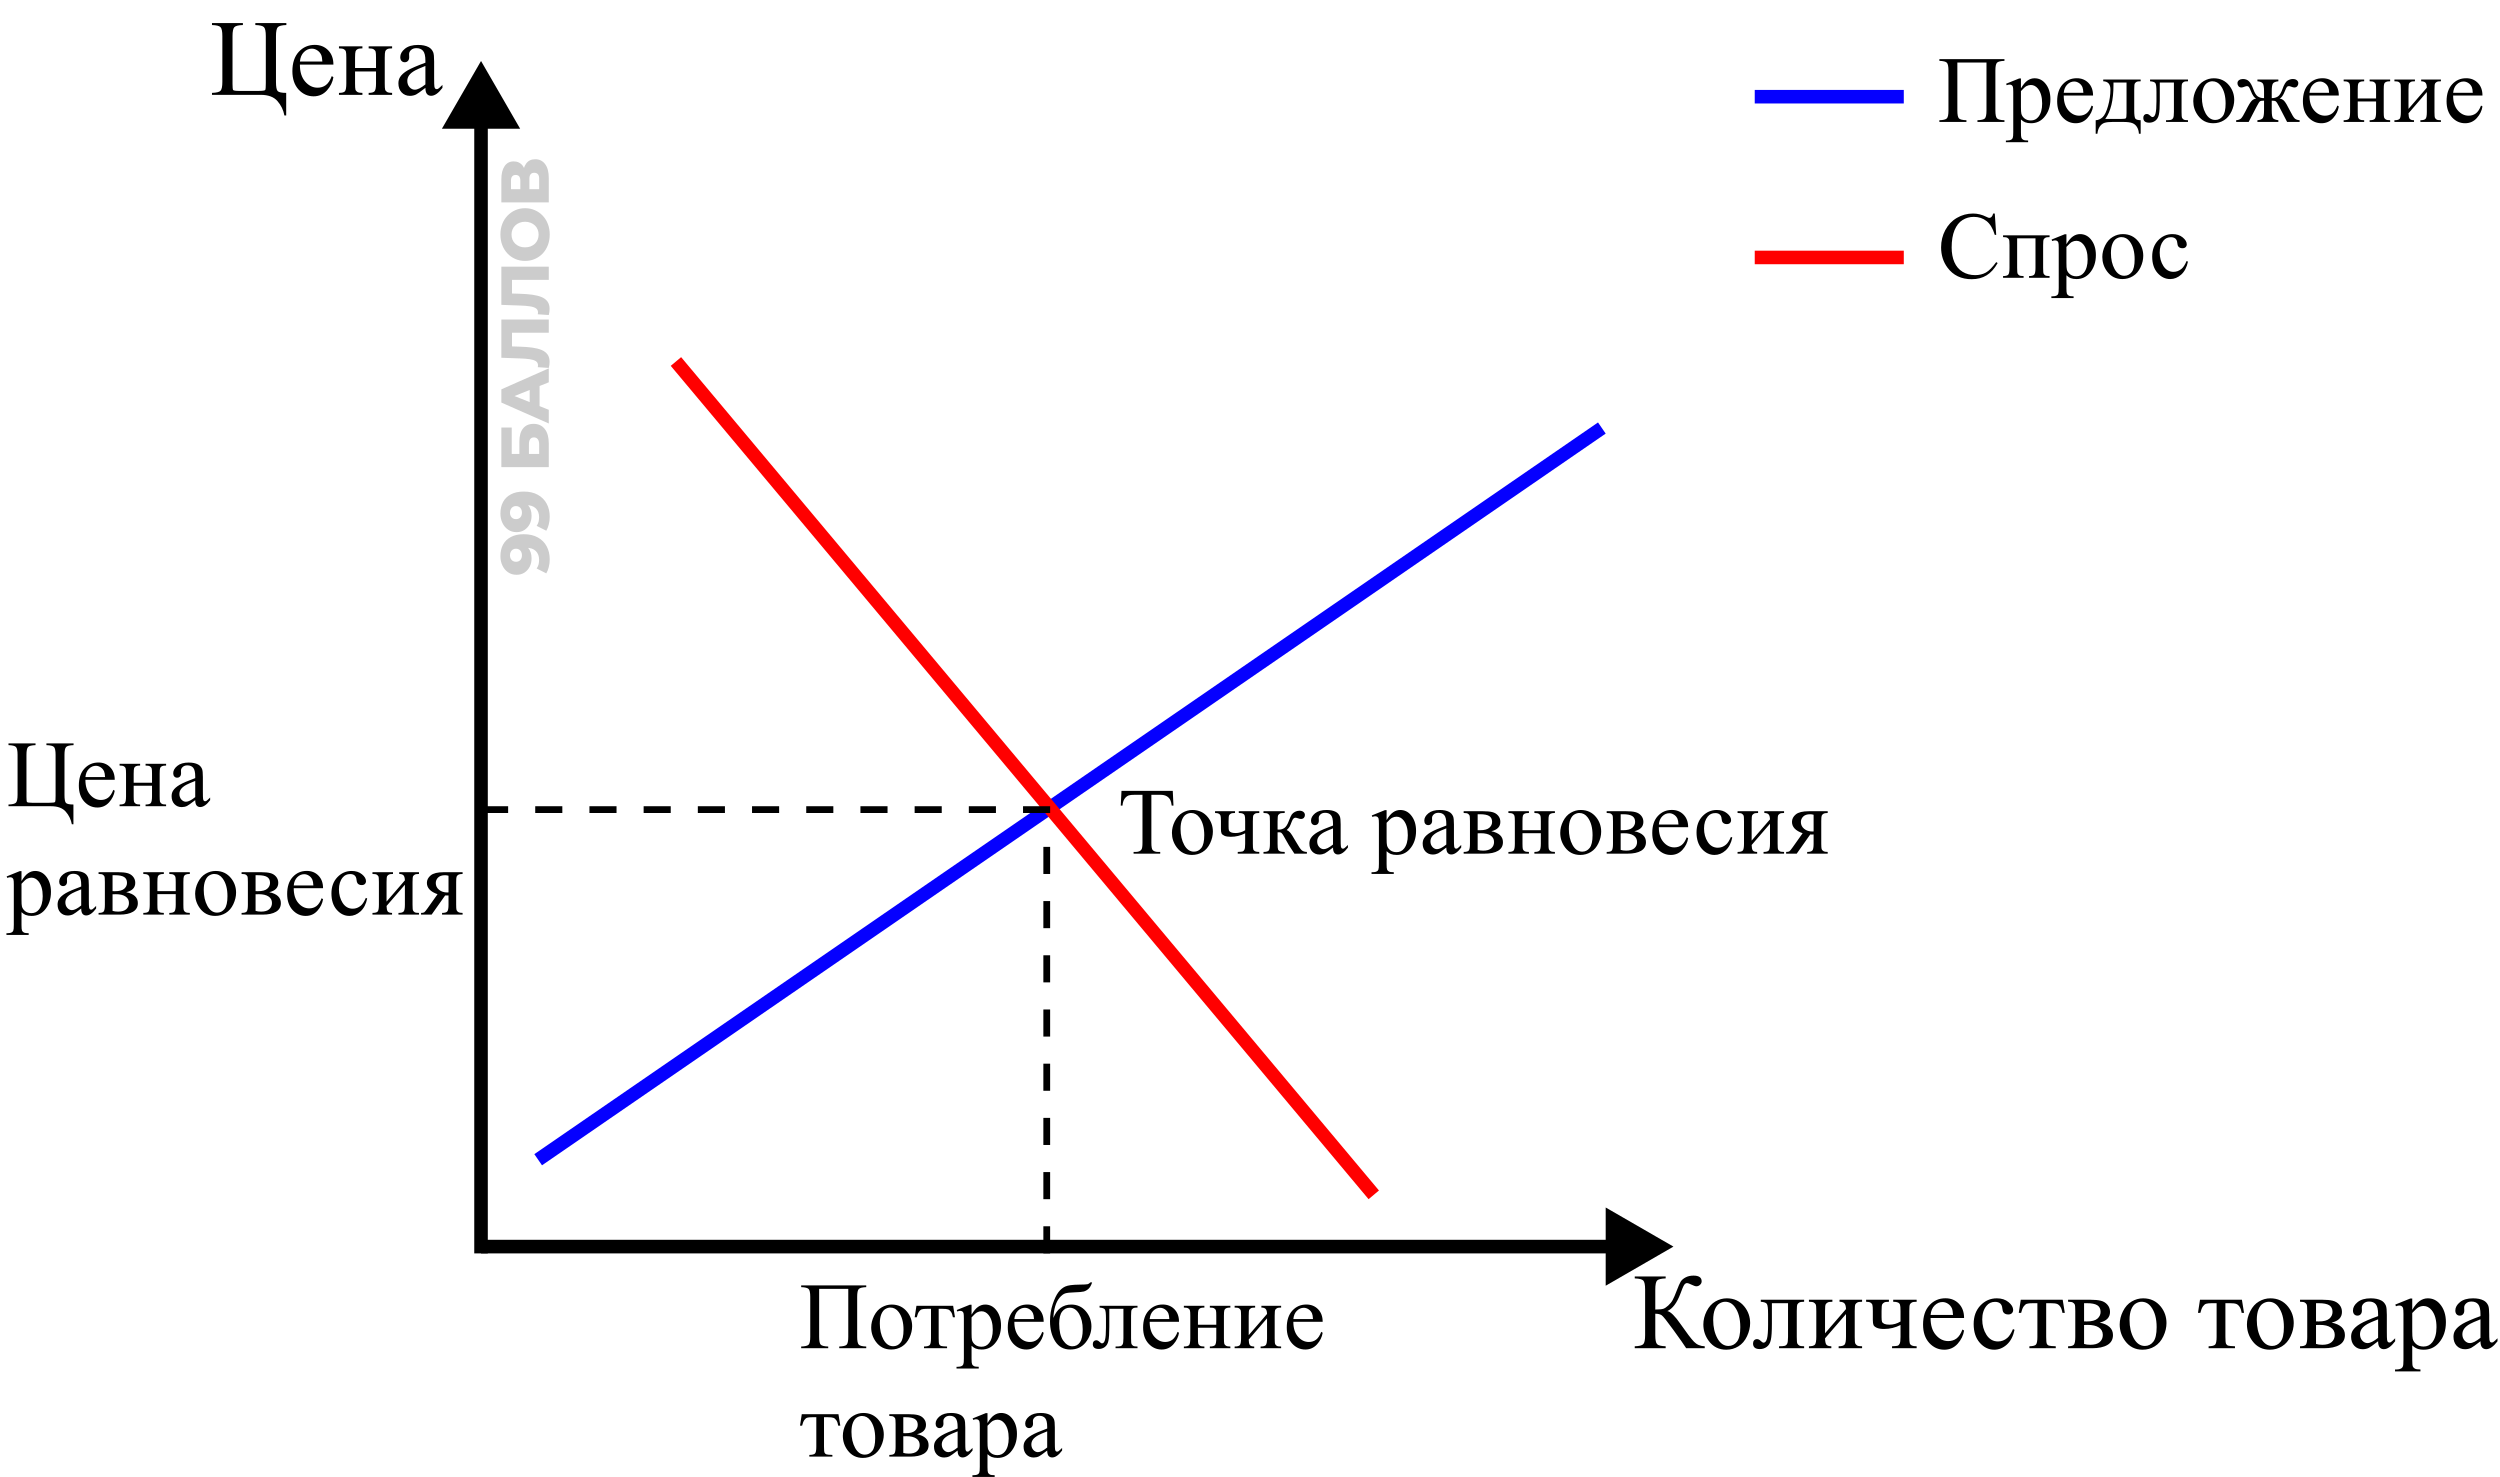<svg width="369" height="218" viewBox="0 0 369 218" fill="none" xmlns="http://www.w3.org/2000/svg">
<path d="M247 183.999L237 178.226V189.773L247 183.999ZM71 184.999H238V182.999H71V184.999Z" fill="black"/>
<path d="M73.86 82.099C73.86 81.439 73.99 80.869 74.25 80.389C74.51 79.902 74.897 79.526 75.41 79.259C75.917 78.986 76.55 78.849 77.31 78.849C78.123 78.849 78.817 79.009 79.39 79.329C79.957 79.642 80.39 80.079 80.69 80.639C80.99 81.192 81.14 81.839 81.14 82.579C81.14 82.966 81.093 83.339 81 83.699C80.913 84.059 80.79 84.369 80.63 84.629L79.21 83.909C79.35 83.709 79.447 83.502 79.5 83.289C79.547 83.069 79.57 82.846 79.57 82.619C79.57 82.079 79.407 81.649 79.08 81.329C78.753 81.009 78.277 80.849 77.65 80.849C77.537 80.849 77.42 80.849 77.3 80.849C77.173 80.849 77.047 80.859 76.92 80.879L77.33 80.389C77.577 80.509 77.783 80.666 77.95 80.859C78.117 81.052 78.243 81.279 78.33 81.539C78.417 81.799 78.46 82.096 78.46 82.429C78.46 82.869 78.37 83.272 78.19 83.639C78.003 83.999 77.747 84.289 77.42 84.509C77.087 84.729 76.697 84.839 76.25 84.839C75.763 84.839 75.343 84.716 74.99 84.469C74.63 84.222 74.353 83.892 74.16 83.479C73.96 83.066 73.86 82.606 73.86 82.099ZM75.27 81.969C75.27 82.156 75.307 82.319 75.38 82.459C75.453 82.599 75.557 82.712 75.69 82.799C75.817 82.879 75.973 82.919 76.16 82.919C76.427 82.919 76.64 82.832 76.8 82.659C76.96 82.479 77.04 82.246 77.04 81.959C77.04 81.766 77.003 81.596 76.93 81.449C76.857 81.302 76.753 81.189 76.62 81.109C76.487 81.029 76.33 80.989 76.15 80.989C75.977 80.989 75.827 81.029 75.7 81.109C75.567 81.189 75.463 81.302 75.39 81.449C75.31 81.596 75.27 81.769 75.27 81.969ZM73.86 75.805C73.86 75.145 73.99 74.575 74.25 74.095C74.51 73.608 74.897 73.231 75.41 72.965C75.917 72.692 76.55 72.555 77.31 72.555C78.123 72.555 78.817 72.715 79.39 73.035C79.957 73.348 80.39 73.785 80.69 74.345C80.99 74.898 81.14 75.545 81.14 76.285C81.14 76.671 81.093 77.045 81 77.405C80.913 77.765 80.79 78.075 80.63 78.335L79.21 77.615C79.35 77.415 79.447 77.208 79.5 76.995C79.547 76.775 79.57 76.552 79.57 76.325C79.57 75.785 79.407 75.355 79.08 75.035C78.753 74.715 78.277 74.555 77.65 74.555C77.537 74.555 77.42 74.555 77.3 74.555C77.173 74.555 77.047 74.565 76.92 74.585L77.33 74.095C77.577 74.215 77.783 74.371 77.95 74.565C78.117 74.758 78.243 74.985 78.33 75.245C78.417 75.505 78.46 75.802 78.46 76.135C78.46 76.575 78.37 76.978 78.19 77.345C78.003 77.705 77.747 77.995 77.42 78.215C77.087 78.435 76.697 78.545 76.25 78.545C75.763 78.545 75.343 78.421 74.99 78.175C74.63 77.928 74.353 77.598 74.16 77.185C73.96 76.772 73.86 76.311 73.86 75.805ZM75.27 75.675C75.27 75.862 75.307 76.025 75.38 76.165C75.453 76.305 75.557 76.418 75.69 76.505C75.817 76.585 75.973 76.625 76.16 76.625C76.427 76.625 76.64 76.538 76.8 76.365C76.96 76.185 77.04 75.951 77.04 75.665C77.04 75.472 77.003 75.302 76.93 75.155C76.857 75.008 76.753 74.895 76.62 74.815C76.487 74.735 76.33 74.695 76.15 74.695C75.977 74.695 75.827 74.735 75.7 74.815C75.567 74.895 75.463 75.008 75.39 75.155C75.31 75.302 75.27 75.475 75.27 75.675ZM81 68.951H74V63.101H75.53V67.001H76.66V65.191C76.66 64.337 76.84 63.687 77.2 63.241C77.56 62.787 78.08 62.561 78.76 62.561C79.46 62.561 80.01 62.814 80.41 63.321C80.803 63.827 81 64.537 81 65.451V68.951ZM79.58 67.001V65.581C79.58 65.254 79.513 65.004 79.38 64.831C79.247 64.651 79.057 64.561 78.81 64.561C78.317 64.561 78.07 64.901 78.07 65.581V67.001H79.58ZM81 62.507L74 59.417V57.467L81 54.367V56.427L74.97 58.847V58.067L81 60.487V62.507ZM79.64 60.817L78.18 60.307V56.887L79.64 56.377V60.817ZM81.12 53.406C81.12 53.54 81.11 53.683 81.09 53.836C81.07 53.983 81.04 54.14 81 54.306L79.38 54.196C79.4 54.103 79.41 54.013 79.41 53.926C79.41 53.653 79.303 53.446 79.09 53.306C78.87 53.166 78.563 53.07 78.17 53.016C77.777 52.956 77.317 52.92 76.79 52.906L74 52.806V47.166H81V49.116H75.13L75.57 48.686V51.516L75.11 51.116L76.71 51.166C77.39 51.186 78.003 51.233 78.55 51.306C79.09 51.38 79.553 51.496 79.94 51.656C80.32 51.816 80.613 52.04 80.82 52.326C81.02 52.606 81.12 52.966 81.12 53.406ZM81.12 45.599C81.12 45.732 81.11 45.875 81.09 46.029C81.07 46.175 81.04 46.332 81 46.498L79.38 46.389C79.4 46.295 79.41 46.205 79.41 46.118C79.41 45.845 79.303 45.639 79.09 45.498C78.87 45.358 78.563 45.262 78.17 45.209C77.777 45.148 77.317 45.112 76.79 45.099L74 44.998V39.358H81V41.309H75.13L75.57 40.879V43.709L75.11 43.309L76.71 43.358C77.39 43.379 78.003 43.425 78.55 43.498C79.09 43.572 79.553 43.688 79.94 43.849C80.32 44.008 80.613 44.232 80.82 44.519C81.02 44.798 81.12 45.158 81.12 45.599ZM81.14 34.621C81.14 35.181 81.05 35.698 80.87 36.171C80.69 36.645 80.437 37.058 80.11 37.411C79.777 37.758 79.39 38.028 78.95 38.221C78.51 38.414 78.027 38.511 77.5 38.511C76.973 38.511 76.49 38.414 76.05 38.221C75.61 38.028 75.227 37.758 74.9 37.411C74.567 37.058 74.31 36.645 74.13 36.171C73.95 35.698 73.86 35.181 73.86 34.621C73.86 34.054 73.95 33.538 74.13 33.071C74.31 32.598 74.567 32.188 74.9 31.841C75.227 31.494 75.61 31.224 76.05 31.031C76.49 30.831 76.973 30.731 77.5 30.731C78.027 30.731 78.513 30.831 78.96 31.031C79.4 31.224 79.783 31.494 80.11 31.841C80.437 32.188 80.69 32.598 80.87 33.071C81.05 33.538 81.14 34.054 81.14 34.621ZM79.5 34.621C79.5 34.355 79.453 34.108 79.36 33.881C79.267 33.648 79.133 33.448 78.96 33.281C78.78 33.108 78.567 32.974 78.32 32.881C78.073 32.781 77.8 32.731 77.5 32.731C77.193 32.731 76.92 32.781 76.68 32.881C76.433 32.974 76.223 33.108 76.05 33.281C75.87 33.448 75.733 33.648 75.64 33.881C75.547 34.108 75.5 34.355 75.5 34.621C75.5 34.888 75.547 35.138 75.64 35.371C75.733 35.598 75.87 35.798 76.05 35.971C76.223 36.138 76.433 36.271 76.68 36.371C76.92 36.465 77.193 36.511 77.5 36.511C77.8 36.511 78.073 36.465 78.32 36.371C78.567 36.271 78.78 36.138 78.96 35.971C79.133 35.798 79.267 35.598 79.36 35.371C79.453 35.138 79.5 34.888 79.5 34.621ZM81 29.872H74V26.473C74 25.633 74.16 24.983 74.48 24.523C74.793 24.056 75.24 23.823 75.82 23.823C76.387 23.823 76.833 24.039 77.16 24.473C77.48 24.906 77.64 25.486 77.64 26.212L77.17 26.012C77.17 25.226 77.327 24.613 77.64 24.172C77.947 23.726 78.4 23.503 79 23.503C79.613 23.503 80.1 23.742 80.46 24.223C80.82 24.696 81 25.383 81 26.282V29.872ZM79.58 27.922V26.363C79.58 26.076 79.52 25.863 79.4 25.723C79.273 25.576 79.09 25.503 78.85 25.503C78.61 25.503 78.433 25.576 78.32 25.723C78.2 25.863 78.14 26.076 78.14 26.363V27.922H79.58ZM76.8 27.922V26.663C76.8 26.383 76.743 26.172 76.63 26.032C76.51 25.892 76.337 25.823 76.11 25.823C75.883 25.823 75.713 25.892 75.6 26.032C75.48 26.172 75.42 26.383 75.42 26.663V27.922H76.8Z" fill="black" fill-opacity="0.2"/>
<path d="M71 8.999L65.227 18.999H76.773L71 8.999ZM72 184.999L72 17.999H70L70 184.999H72Z" fill="black"/>
<line x1="79.433" y1="171.175" x2="236.433" y2="63.175" stroke="#0500FF" stroke-width="2"/>
<line x1="99.767" y1="53.357" x2="202.767" y2="176.357" stroke="#FF0000" stroke-width="2"/>
<line x1="71" y1="119.499" x2="155" y2="119.499" stroke="black" stroke-dasharray="4 4"/>
<path d="M154.5 184.999V120.999" stroke="black" stroke-dasharray="4 4"/>
<path d="M42.242 13.71V17.046H41.977C41.831 16.244 41.49 15.536 40.953 14.921C40.422 14.306 39.596 13.999 38.477 13.999H31.289V13.71C31.945 13.689 32.365 13.585 32.547 13.398C32.729 13.21 32.82 12.767 32.82 12.069V5.335C32.82 4.637 32.729 4.194 32.547 4.007C32.365 3.819 31.945 3.715 31.289 3.694V3.405H35.852V3.694C35.195 3.715 34.776 3.819 34.594 4.007C34.411 4.194 34.32 4.637 34.32 5.335V12.398C34.32 12.892 34.349 13.187 34.406 13.28C34.464 13.374 34.779 13.421 35.352 13.421H38.078C38.745 13.421 39.104 13.371 39.156 13.273C39.208 13.168 39.234 12.827 39.234 12.249V5.335C39.234 4.637 39.143 4.194 38.961 4.007C38.779 3.819 38.354 3.715 37.688 3.694V3.405H42.266V3.694C41.609 3.715 41.19 3.819 41.008 4.007C40.825 4.194 40.734 4.637 40.734 5.335V12.093C40.734 12.817 40.818 13.267 40.984 13.444C41.156 13.621 41.575 13.71 42.242 13.71ZM44.266 9.538C44.26 10.601 44.518 11.434 45.039 12.038C45.56 12.642 46.172 12.944 46.875 12.944C47.344 12.944 47.75 12.817 48.094 12.562C48.443 12.301 48.734 11.858 48.969 11.233L49.211 11.39C49.102 12.103 48.784 12.754 48.258 13.343C47.732 13.926 47.073 14.218 46.281 14.218C45.422 14.218 44.685 13.884 44.07 13.218C43.461 12.546 43.156 11.645 43.156 10.515C43.156 9.291 43.469 8.338 44.094 7.655C44.724 6.968 45.513 6.624 46.461 6.624C47.263 6.624 47.922 6.89 48.438 7.421C48.953 7.947 49.211 8.653 49.211 9.538H44.266ZM44.266 9.085H47.578C47.552 8.627 47.497 8.304 47.414 8.116C47.284 7.825 47.089 7.595 46.828 7.429C46.573 7.262 46.305 7.179 46.023 7.179C45.591 7.179 45.203 7.348 44.859 7.687C44.521 8.02 44.323 8.486 44.266 9.085ZM52.406 10.038H55.5V8.522C55.5 8.069 55.482 7.775 55.445 7.64C55.409 7.499 55.318 7.382 55.172 7.288C55.031 7.189 54.779 7.14 54.414 7.14V6.843H57.875V7.14C57.552 7.14 57.315 7.176 57.164 7.249C57.018 7.322 56.919 7.429 56.867 7.569C56.815 7.705 56.789 8.022 56.789 8.522V12.319C56.789 12.773 56.807 13.072 56.844 13.218C56.885 13.364 56.982 13.483 57.133 13.577C57.284 13.666 57.531 13.71 57.875 13.71V13.999H54.414V13.71C54.846 13.71 55.135 13.632 55.281 13.476C55.427 13.314 55.5 12.929 55.5 12.319V10.546H52.406V12.319C52.406 12.773 52.425 13.072 52.461 13.218C52.503 13.364 52.599 13.483 52.75 13.577C52.901 13.666 53.148 13.71 53.492 13.71V13.999H50.031V13.71C50.495 13.71 50.792 13.627 50.922 13.46C51.052 13.288 51.117 12.908 51.117 12.319V8.522C51.117 8.069 51.096 7.77 51.055 7.624C51.018 7.478 50.925 7.361 50.773 7.272C50.622 7.184 50.375 7.14 50.031 7.14V6.843H53.492V7.14C53.169 7.14 52.932 7.176 52.781 7.249C52.635 7.322 52.536 7.429 52.484 7.569C52.432 7.705 52.406 8.022 52.406 8.522V10.038ZM62.789 12.968C62.055 13.536 61.594 13.864 61.406 13.952C61.125 14.082 60.825 14.148 60.508 14.148C60.013 14.148 59.604 13.978 59.281 13.64C58.964 13.301 58.805 12.856 58.805 12.304C58.805 11.955 58.883 11.653 59.039 11.398C59.253 11.043 59.622 10.71 60.148 10.398C60.68 10.085 61.56 9.705 62.789 9.257V8.976C62.789 8.262 62.675 7.772 62.445 7.507C62.221 7.241 61.893 7.108 61.461 7.108C61.133 7.108 60.872 7.197 60.68 7.374C60.482 7.551 60.383 7.754 60.383 7.983L60.398 8.437C60.398 8.676 60.336 8.861 60.211 8.991C60.091 9.121 59.932 9.187 59.734 9.187C59.542 9.187 59.383 9.119 59.258 8.983C59.138 8.848 59.078 8.663 59.078 8.429C59.078 7.981 59.307 7.569 59.766 7.194C60.224 6.819 60.867 6.632 61.695 6.632C62.331 6.632 62.852 6.739 63.258 6.952C63.565 7.114 63.792 7.366 63.938 7.71C64.031 7.934 64.078 8.392 64.078 9.085V11.515C64.078 12.197 64.091 12.616 64.117 12.773C64.143 12.924 64.185 13.025 64.242 13.077C64.305 13.129 64.375 13.155 64.453 13.155C64.537 13.155 64.609 13.137 64.672 13.101C64.781 13.033 64.992 12.843 65.305 12.53V12.968C64.721 13.749 64.164 14.14 63.633 14.14C63.378 14.14 63.175 14.051 63.023 13.874C62.872 13.697 62.794 13.395 62.789 12.968ZM62.789 12.46V9.733C62.003 10.046 61.495 10.267 61.266 10.398C60.854 10.627 60.56 10.866 60.383 11.116C60.206 11.366 60.117 11.64 60.117 11.937C60.117 12.312 60.229 12.624 60.453 12.874C60.677 13.119 60.935 13.241 61.227 13.241C61.622 13.241 62.143 12.981 62.789 12.46Z" fill="black"/>
<path d="M259 14.273L281 14.273" stroke="#0500FF" stroke-width="2"/>
<path d="M259 38H281" stroke="#FF0000" stroke-width="2"/>
<path d="M294.429 31.518L294.641 34.669H294.429C294.146 33.726 293.743 33.047 293.219 32.632C292.695 32.217 292.066 32.01 291.332 32.01C290.717 32.01 290.161 32.167 289.664 32.481C289.167 32.791 288.775 33.288 288.488 33.972C288.206 34.655 288.064 35.505 288.064 36.522C288.064 37.36 288.199 38.087 288.468 38.702C288.737 39.317 289.14 39.789 289.678 40.117C290.22 40.445 290.838 40.609 291.53 40.609C292.132 40.609 292.663 40.482 293.123 40.227C293.583 39.967 294.089 39.454 294.641 38.688L294.853 38.825C294.388 39.65 293.845 40.254 293.226 40.637C292.606 41.02 291.87 41.211 291.018 41.211C289.482 41.211 288.292 40.641 287.449 39.502C286.82 38.654 286.506 37.656 286.506 36.508C286.506 35.583 286.713 34.733 287.128 33.958C287.543 33.183 288.112 32.584 288.837 32.16C289.566 31.732 290.361 31.518 291.223 31.518C291.893 31.518 292.553 31.682 293.205 32.01C293.396 32.11 293.533 32.16 293.615 32.16C293.738 32.16 293.845 32.117 293.937 32.03C294.055 31.907 294.139 31.736 294.189 31.518H294.429ZM300.438 35.182H297.73V39.529C297.73 40.012 297.756 40.302 297.806 40.398C297.856 40.489 297.933 40.571 298.038 40.644C298.147 40.712 298.362 40.746 298.681 40.746V40.999H295.652V40.746C296.058 40.746 296.318 40.673 296.432 40.527C296.546 40.377 296.603 40.044 296.603 39.529V36.207C296.603 35.719 296.577 35.432 296.527 35.346C296.477 35.255 296.4 35.175 296.295 35.106C296.19 35.033 295.976 34.997 295.652 34.997V34.737H302.516V34.997C302.21 34.997 302.005 35.029 301.9 35.093C301.796 35.152 301.714 35.227 301.654 35.318C301.595 35.41 301.565 35.706 301.565 36.207V39.529C301.565 40.012 301.59 40.302 301.641 40.398C301.691 40.489 301.768 40.571 301.873 40.644C301.982 40.712 302.197 40.746 302.516 40.746V40.999H299.487V40.746C299.866 40.746 300.118 40.678 300.246 40.541C300.374 40.4 300.438 40.062 300.438 39.529V35.182ZM302.816 35.359L304.744 34.58H305.004V36.043C305.327 35.492 305.651 35.106 305.975 34.888C306.303 34.664 306.647 34.553 307.007 34.553C307.636 34.553 308.16 34.799 308.579 35.291C309.094 35.893 309.352 36.676 309.352 37.643C309.352 38.723 309.042 39.616 308.422 40.322C307.911 40.901 307.269 41.19 306.494 41.19C306.157 41.19 305.865 41.143 305.619 41.047C305.437 40.978 305.232 40.842 305.004 40.637V42.544C305.004 42.972 305.029 43.243 305.079 43.357C305.134 43.476 305.225 43.569 305.353 43.638C305.485 43.706 305.722 43.74 306.063 43.74V43.993H302.782V43.74H302.953C303.204 43.745 303.418 43.697 303.596 43.597C303.682 43.547 303.748 43.465 303.794 43.351C303.844 43.241 303.869 42.959 303.869 42.503V36.583C303.869 36.177 303.851 35.92 303.814 35.81C303.778 35.701 303.719 35.619 303.637 35.565C303.559 35.51 303.452 35.482 303.315 35.482C303.206 35.482 303.067 35.514 302.898 35.578L302.816 35.359ZM305.004 36.446V38.784C305.004 39.29 305.024 39.623 305.065 39.782C305.129 40.047 305.284 40.279 305.53 40.48C305.781 40.68 306.095 40.78 306.474 40.78C306.929 40.78 307.299 40.602 307.581 40.247C307.95 39.782 308.135 39.128 308.135 38.285C308.135 37.328 307.925 36.592 307.506 36.077C307.214 35.722 306.868 35.544 306.467 35.544C306.248 35.544 306.032 35.599 305.817 35.708C305.653 35.79 305.382 36.036 305.004 36.446ZM313.33 34.553C314.278 34.553 315.039 34.913 315.613 35.633C316.101 36.248 316.345 36.954 316.345 37.752C316.345 38.312 316.21 38.88 315.941 39.454C315.673 40.028 315.301 40.461 314.827 40.753C314.358 41.045 313.834 41.19 313.255 41.19C312.312 41.19 311.562 40.815 311.006 40.062C310.536 39.429 310.302 38.718 310.302 37.93C310.302 37.355 310.443 36.786 310.726 36.221C311.013 35.651 311.389 35.232 311.854 34.963C312.318 34.69 312.811 34.553 313.33 34.553ZM313.118 34.997C312.877 34.997 312.633 35.07 312.387 35.216C312.145 35.357 311.949 35.608 311.799 35.968C311.648 36.328 311.573 36.79 311.573 37.355C311.573 38.267 311.753 39.053 312.113 39.714C312.478 40.375 312.956 40.705 313.549 40.705C313.991 40.705 314.355 40.523 314.643 40.158C314.93 39.794 315.073 39.167 315.073 38.278C315.073 37.166 314.834 36.291 314.355 35.653C314.032 35.216 313.619 34.997 313.118 34.997ZM322.941 38.62C322.773 39.445 322.442 40.081 321.95 40.527C321.458 40.969 320.913 41.19 320.316 41.19C319.605 41.19 318.986 40.892 318.457 40.295C317.928 39.698 317.664 38.891 317.664 37.875C317.664 36.891 317.956 36.091 318.539 35.476C319.127 34.86 319.831 34.553 320.651 34.553C321.267 34.553 321.772 34.717 322.169 35.045C322.565 35.368 322.764 35.706 322.764 36.057C322.764 36.23 322.707 36.371 322.593 36.48C322.483 36.585 322.328 36.638 322.128 36.638C321.859 36.638 321.656 36.551 321.52 36.378C321.442 36.282 321.39 36.1 321.362 35.831C321.34 35.562 321.248 35.357 321.089 35.216C320.929 35.079 320.708 35.011 320.426 35.011C319.97 35.011 319.603 35.179 319.325 35.517C318.956 35.963 318.771 36.553 318.771 37.287C318.771 38.035 318.954 38.695 319.318 39.27C319.688 39.839 320.184 40.124 320.809 40.124C321.255 40.124 321.656 39.971 322.012 39.666C322.262 39.456 322.506 39.076 322.743 38.524L322.941 38.62Z" fill="black"/>
<path d="M293.205 9.235H288.905V16.311C288.905 16.921 288.983 17.309 289.138 17.473C289.297 17.637 289.666 17.728 290.245 17.746V17.999H286.253V17.746C286.827 17.728 287.194 17.637 287.354 17.473C287.513 17.309 287.593 16.921 287.593 16.311V10.418C287.593 9.807 287.513 9.42 287.354 9.256C287.194 9.092 286.827 9.001 286.253 8.982V8.729H295.857V8.982C295.283 9.001 294.916 9.092 294.757 9.256C294.597 9.42 294.518 9.807 294.518 10.418V16.311C294.518 16.921 294.597 17.309 294.757 17.473C294.916 17.637 295.283 17.728 295.857 17.746V17.999H291.872V17.746C292.442 17.728 292.806 17.639 292.966 17.48C293.125 17.315 293.205 16.926 293.205 16.311V9.235ZM296.104 12.359L298.031 11.58H298.291V13.043C298.615 12.492 298.938 12.106 299.262 11.888C299.59 11.664 299.934 11.553 300.294 11.553C300.923 11.553 301.447 11.799 301.866 12.291C302.381 12.893 302.639 13.676 302.639 14.643C302.639 15.723 302.329 16.616 301.709 17.322C301.199 17.901 300.556 18.19 299.781 18.19C299.444 18.19 299.152 18.143 298.906 18.047C298.724 17.979 298.519 17.842 298.291 17.637V19.544C298.291 19.972 298.316 20.244 298.366 20.357C298.421 20.476 298.512 20.569 298.64 20.638C298.772 20.706 299.009 20.74 299.351 20.74V20.993H296.069V20.74H296.24C296.491 20.745 296.705 20.697 296.883 20.597C296.969 20.547 297.035 20.465 297.081 20.351C297.131 20.241 297.156 19.959 297.156 19.503V13.583C297.156 13.177 297.138 12.92 297.102 12.81C297.065 12.701 297.006 12.619 296.924 12.565C296.846 12.51 296.739 12.482 296.603 12.482C296.493 12.482 296.354 12.514 296.186 12.578L296.104 12.359ZM298.291 13.446V15.784C298.291 16.29 298.312 16.623 298.353 16.782C298.416 17.047 298.571 17.279 298.817 17.48C299.068 17.68 299.382 17.78 299.761 17.78C300.216 17.78 300.586 17.602 300.868 17.247C301.237 16.782 301.422 16.128 301.422 15.285C301.422 14.328 301.212 13.592 300.793 13.077C300.501 12.722 300.155 12.544 299.754 12.544C299.535 12.544 299.319 12.599 299.104 12.708C298.94 12.79 298.669 13.036 298.291 13.446ZM304.607 14.096C304.603 15.025 304.828 15.755 305.284 16.283C305.74 16.812 306.275 17.076 306.891 17.076C307.301 17.076 307.656 16.965 307.957 16.741C308.262 16.513 308.518 16.126 308.723 15.579L308.935 15.716C308.839 16.34 308.561 16.91 308.101 17.425C307.64 17.935 307.064 18.19 306.371 18.19C305.619 18.19 304.974 17.899 304.437 17.315C303.903 16.727 303.637 15.939 303.637 14.95C303.637 13.879 303.91 13.045 304.457 12.448C305.008 11.847 305.699 11.546 306.528 11.546C307.23 11.546 307.807 11.778 308.258 12.243C308.709 12.704 308.935 13.321 308.935 14.096H304.607ZM304.607 13.699H307.506C307.483 13.298 307.435 13.016 307.362 12.852C307.248 12.596 307.077 12.396 306.85 12.25C306.626 12.104 306.392 12.031 306.146 12.031C305.767 12.031 305.428 12.179 305.127 12.476C304.831 12.767 304.658 13.175 304.607 13.699ZM310.438 11.737H315.962V11.997C315.652 11.997 315.445 12.029 315.34 12.093C315.24 12.152 315.16 12.227 315.101 12.318C315.041 12.409 315.012 12.706 315.012 13.207V16.304C315.012 16.955 315.066 17.356 315.176 17.507C315.29 17.653 315.552 17.732 315.962 17.746V19.735H315.702C315.684 19.362 315.59 19.036 315.422 18.758C315.258 18.48 315.028 18.284 314.731 18.17C314.435 18.056 313.998 17.999 313.419 17.999H311.806C311.304 17.999 310.912 18.042 310.63 18.129C310.347 18.22 310.11 18.407 309.919 18.689C309.732 18.972 309.618 19.321 309.577 19.735H309.324V17.746C309.698 17.732 310.037 17.584 310.343 17.302C310.648 17.019 310.917 16.465 311.149 15.641C311.382 14.816 311.498 14.005 311.498 13.207C311.498 12.423 311.145 12.02 310.438 11.997V11.737ZM311.949 12.182V12.558C311.949 14.795 311.544 16.461 310.732 17.555H313.057C313.476 17.555 313.717 17.52 313.781 17.452C313.845 17.379 313.877 17.117 313.877 16.666V12.182H311.949ZM317.35 11.737H322.948V11.997C322.638 11.997 322.431 12.029 322.326 12.093C322.226 12.152 322.146 12.227 322.087 12.318C322.028 12.409 321.998 12.706 321.998 13.207V16.529C321.998 17.012 322.023 17.302 322.073 17.398C322.123 17.489 322.201 17.571 322.306 17.644C322.415 17.712 322.629 17.746 322.948 17.746V17.999H319.708V17.746C320.059 17.746 320.3 17.728 320.433 17.691C320.569 17.655 320.676 17.568 320.754 17.432C320.831 17.29 320.87 16.99 320.87 16.529V12.182H318.785V14.82C318.785 15.818 318.74 16.52 318.648 16.926C318.562 17.327 318.386 17.625 318.122 17.821C317.862 18.013 317.564 18.108 317.227 18.108C316.643 18.108 316.352 17.867 316.352 17.384C316.352 17.22 316.397 17.085 316.488 16.98C316.584 16.876 316.707 16.823 316.857 16.823C317.017 16.823 317.165 16.889 317.302 17.021C317.479 17.195 317.614 17.281 317.705 17.281C317.91 17.281 318.058 17.11 318.149 16.769C318.245 16.422 318.293 15.818 318.293 14.957V13.576C318.293 12.865 318.241 12.432 318.136 12.277C318.035 12.122 317.773 12.029 317.35 11.997V11.737ZM326.756 11.553C327.704 11.553 328.465 11.913 329.039 12.633C329.527 13.248 329.771 13.954 329.771 14.752C329.771 15.312 329.636 15.88 329.367 16.454C329.098 17.028 328.727 17.461 328.253 17.753C327.784 18.045 327.259 18.19 326.681 18.19C325.737 18.19 324.988 17.814 324.432 17.062C323.962 16.429 323.728 15.718 323.728 14.93C323.728 14.355 323.869 13.786 324.151 13.221C324.438 12.651 324.814 12.232 325.279 11.963C325.744 11.69 326.236 11.553 326.756 11.553ZM326.544 11.997C326.302 11.997 326.059 12.07 325.812 12.216C325.571 12.357 325.375 12.608 325.225 12.968C325.074 13.328 324.999 13.79 324.999 14.355C324.999 15.267 325.179 16.053 325.539 16.714C325.904 17.375 326.382 17.705 326.975 17.705C327.417 17.705 327.781 17.523 328.068 17.158C328.355 16.794 328.499 16.167 328.499 15.278C328.499 14.166 328.26 13.291 327.781 12.653C327.458 12.216 327.045 11.997 326.544 11.997ZM333.195 17.999V17.746C333.619 17.705 333.888 17.593 334.002 17.411C334.116 17.224 334.173 16.846 334.173 16.276V14.854C333.872 14.854 333.672 14.889 333.571 14.957C333.476 15.025 333.312 15.283 333.079 15.729L331.903 17.999H330.058V17.746C330.377 17.723 330.618 17.634 330.782 17.48C330.946 17.32 331.167 16.96 331.445 16.399C331.869 15.547 332.179 15.032 332.375 14.854C332.571 14.672 332.783 14.572 333.011 14.554C332.733 14.435 332.471 14.062 332.225 13.433C332.106 13.136 332.013 12.943 331.944 12.852C331.876 12.756 331.783 12.708 331.664 12.708C331.573 12.708 331.457 12.735 331.315 12.79C331.11 12.872 330.951 12.913 330.837 12.913C330.655 12.913 330.511 12.852 330.406 12.729C330.301 12.605 330.249 12.457 330.249 12.284C330.249 12.084 330.329 11.931 330.488 11.826C330.648 11.717 330.835 11.662 331.049 11.662C331.423 11.662 331.721 11.774 331.944 11.997C332.172 12.216 332.389 12.61 332.594 13.18C332.79 13.722 333.011 14.075 333.257 14.239C333.503 14.403 333.808 14.485 334.173 14.485V13.46C334.173 12.872 334.111 12.492 333.988 12.318C333.87 12.145 333.605 12.038 333.195 11.997V11.737H336.285V11.997C335.87 12.043 335.604 12.152 335.485 12.325C335.367 12.498 335.308 12.877 335.308 13.46V14.485C335.668 14.485 335.971 14.403 336.217 14.239C336.463 14.075 336.684 13.722 336.88 13.18C337.126 12.478 337.381 12.05 337.646 11.895C337.914 11.74 338.17 11.662 338.411 11.662C338.68 11.662 338.883 11.724 339.02 11.847C339.161 11.97 339.231 12.116 339.231 12.284C339.231 12.457 339.179 12.605 339.074 12.729C338.969 12.852 338.826 12.913 338.644 12.913C338.53 12.913 338.37 12.872 338.165 12.79C338.024 12.735 337.914 12.708 337.837 12.708C337.705 12.708 337.604 12.756 337.536 12.852C337.468 12.943 337.374 13.136 337.256 13.433C337.01 14.062 336.748 14.435 336.47 14.554C336.707 14.572 336.923 14.677 337.119 14.868C337.315 15.06 337.616 15.563 338.021 16.379C338.309 16.953 338.534 17.32 338.698 17.48C338.862 17.634 339.104 17.723 339.423 17.746V17.999H337.577L336.401 15.729C336.169 15.283 336.003 15.025 335.902 14.957C335.807 14.889 335.608 14.854 335.308 14.854V16.276C335.308 16.928 335.374 17.325 335.506 17.466C335.643 17.602 335.902 17.696 336.285 17.746V17.999H333.195ZM340.879 14.096C340.874 15.025 341.1 15.755 341.556 16.283C342.011 16.812 342.547 17.076 343.162 17.076C343.572 17.076 343.928 16.965 344.229 16.741C344.534 16.513 344.789 16.126 344.994 15.579L345.206 15.716C345.11 16.34 344.832 16.91 344.372 17.425C343.912 17.935 343.335 18.19 342.643 18.19C341.891 18.19 341.246 17.899 340.708 17.315C340.175 16.727 339.908 15.939 339.908 14.95C339.908 13.879 340.182 13.045 340.729 12.448C341.28 11.847 341.97 11.546 342.8 11.546C343.502 11.546 344.078 11.778 344.529 12.243C344.98 12.704 345.206 13.321 345.206 14.096H340.879ZM340.879 13.699H343.777C343.755 13.298 343.707 13.016 343.634 12.852C343.52 12.596 343.349 12.396 343.121 12.25C342.898 12.104 342.663 12.031 342.417 12.031C342.039 12.031 341.699 12.179 341.398 12.476C341.102 12.767 340.929 13.175 340.879 13.699ZM348.002 14.533H350.709V13.207C350.709 12.81 350.693 12.553 350.661 12.435C350.629 12.312 350.549 12.209 350.422 12.127C350.299 12.04 350.078 11.997 349.759 11.997V11.737H352.787V11.997C352.505 11.997 352.297 12.029 352.165 12.093C352.037 12.157 351.951 12.25 351.905 12.373C351.86 12.492 351.837 12.77 351.837 13.207V16.529C351.837 16.926 351.853 17.188 351.885 17.315C351.921 17.443 352.006 17.548 352.138 17.63C352.27 17.707 352.486 17.746 352.787 17.746V17.999H349.759V17.746C350.137 17.746 350.39 17.678 350.518 17.541C350.645 17.4 350.709 17.062 350.709 16.529V14.977H348.002V16.529C348.002 16.926 348.018 17.188 348.05 17.315C348.086 17.443 348.171 17.548 348.303 17.63C348.435 17.707 348.651 17.746 348.952 17.746V17.999H345.924V17.746C346.329 17.746 346.589 17.673 346.703 17.527C346.817 17.377 346.874 17.044 346.874 16.529V13.207C346.874 12.81 346.856 12.549 346.819 12.421C346.787 12.293 346.705 12.191 346.573 12.113C346.441 12.036 346.225 11.997 345.924 11.997V11.737H348.952V11.997C348.67 11.997 348.462 12.029 348.33 12.093C348.202 12.157 348.116 12.25 348.07 12.373C348.025 12.492 348.002 12.77 348.002 13.207V14.533ZM355.494 16.071L358.201 12.94C358.192 12.589 358.126 12.346 358.003 12.209C357.88 12.072 357.668 12.002 357.367 11.997V11.737H360.279V11.997C359.974 11.997 359.769 12.029 359.664 12.093C359.559 12.152 359.477 12.227 359.418 12.318C359.359 12.409 359.329 12.706 359.329 13.207V16.529C359.329 17.012 359.354 17.302 359.404 17.398C359.454 17.489 359.532 17.571 359.637 17.644C359.746 17.712 359.96 17.746 360.279 17.746V17.999H357.251V17.746C357.629 17.746 357.882 17.678 358.01 17.541C358.137 17.4 358.201 17.062 358.201 16.529V13.583L355.494 16.721C355.503 17.108 355.558 17.375 355.658 17.52C355.758 17.666 355.975 17.741 356.308 17.746V17.999H353.416V17.746C353.822 17.746 354.081 17.673 354.195 17.527C354.309 17.377 354.366 17.044 354.366 16.529V13.207C354.366 12.719 354.341 12.432 354.291 12.346C354.241 12.255 354.163 12.175 354.059 12.106C353.954 12.034 353.74 11.997 353.416 11.997V11.737H356.444V11.997C356.139 11.997 355.934 12.029 355.829 12.093C355.724 12.152 355.642 12.227 355.583 12.318C355.524 12.409 355.494 12.706 355.494 13.207V16.071ZM362.084 14.096C362.079 15.025 362.305 15.755 362.761 16.283C363.216 16.812 363.752 17.076 364.367 17.076C364.777 17.076 365.133 16.965 365.434 16.741C365.739 16.513 365.994 16.126 366.199 15.579L366.411 15.716C366.315 16.34 366.037 16.91 365.577 17.425C365.117 17.935 364.54 18.19 363.848 18.19C363.096 18.19 362.451 17.899 361.913 17.315C361.38 16.727 361.113 15.939 361.113 14.95C361.113 13.879 361.387 13.045 361.934 12.448C362.485 11.847 363.175 11.546 364.005 11.546C364.707 11.546 365.283 11.778 365.734 12.243C366.186 12.704 366.411 13.321 366.411 14.096H362.084ZM362.084 13.699H364.982C364.96 13.298 364.912 13.016 364.839 12.852C364.725 12.596 364.554 12.396 364.326 12.25C364.103 12.104 363.868 12.031 363.622 12.031C363.244 12.031 362.904 12.179 362.604 12.476C362.307 12.767 362.134 13.175 362.084 13.699Z" fill="black"/>
<path d="M251.617 198.71V198.999H248.883C248.586 198.525 247.961 197.632 247.008 196.319C246.055 195.002 245.474 194.272 245.266 194.132C245.057 193.986 244.742 193.91 244.32 193.905V197.069C244.32 197.767 244.409 198.21 244.586 198.397C244.768 198.585 245.19 198.689 245.852 198.71V198.999H241.289V198.71C241.94 198.689 242.357 198.588 242.539 198.405C242.727 198.218 242.82 197.772 242.82 197.069V190.335C242.82 189.637 242.729 189.194 242.547 189.007C242.365 188.819 241.945 188.715 241.289 188.694V188.405H245.852V188.694C245.19 188.715 244.768 188.819 244.586 189.007C244.409 189.194 244.32 189.637 244.32 190.335V193.288C244.888 193.283 245.281 193.246 245.5 193.179C245.719 193.106 245.964 192.944 246.234 192.694C246.51 192.444 246.727 192.176 246.883 191.89C247.044 191.598 247.25 191.121 247.5 190.46C247.734 189.84 247.924 189.41 248.07 189.171C248.221 188.926 248.461 188.718 248.789 188.546C249.117 188.369 249.508 188.28 249.961 188.28C250.763 188.28 251.164 188.562 251.164 189.124C251.164 189.322 251.083 189.494 250.922 189.64C250.766 189.785 250.586 189.858 250.383 189.858C250.237 189.858 249.992 189.775 249.648 189.608C249.346 189.457 249.135 189.382 249.016 189.382C248.849 189.382 248.706 189.47 248.586 189.647C248.466 189.819 248.276 190.262 248.016 190.976C247.516 192.309 246.878 193.155 246.102 193.515C246.576 193.598 247.232 194.246 248.07 195.46C248.961 196.746 249.615 197.606 250.031 198.038C250.448 198.47 250.977 198.694 251.617 198.71ZM254.875 191.632C255.958 191.632 256.828 192.043 257.484 192.866C258.042 193.569 258.32 194.377 258.32 195.288C258.32 195.929 258.167 196.577 257.859 197.233C257.552 197.89 257.128 198.384 256.586 198.718C256.049 199.051 255.451 199.218 254.789 199.218C253.711 199.218 252.854 198.788 252.219 197.929C251.682 197.205 251.414 196.392 251.414 195.491C251.414 194.835 251.576 194.184 251.898 193.538C252.227 192.887 252.656 192.408 253.188 192.101C253.719 191.788 254.281 191.632 254.875 191.632ZM254.633 192.14C254.357 192.14 254.078 192.223 253.797 192.39C253.521 192.551 253.297 192.838 253.125 193.249C252.953 193.66 252.867 194.189 252.867 194.835C252.867 195.877 253.073 196.775 253.484 197.53C253.901 198.285 254.448 198.663 255.125 198.663C255.63 198.663 256.047 198.455 256.375 198.038C256.703 197.621 256.867 196.905 256.867 195.89C256.867 194.619 256.594 193.619 256.047 192.89C255.677 192.39 255.206 192.14 254.633 192.14ZM259.891 191.843H266.289V192.14C265.935 192.14 265.698 192.176 265.578 192.249C265.464 192.317 265.372 192.403 265.305 192.507C265.237 192.611 265.203 192.95 265.203 193.522V197.319C265.203 197.871 265.232 198.202 265.289 198.312C265.346 198.416 265.435 198.509 265.555 198.593C265.68 198.671 265.924 198.71 266.289 198.71V198.999H262.586V198.71C262.987 198.71 263.263 198.689 263.414 198.647C263.57 198.606 263.693 198.507 263.781 198.351C263.87 198.189 263.914 197.845 263.914 197.319V192.351H261.531V195.366C261.531 196.507 261.479 197.309 261.375 197.772C261.276 198.231 261.076 198.572 260.773 198.796C260.477 199.015 260.135 199.124 259.75 199.124C259.083 199.124 258.75 198.848 258.75 198.296C258.75 198.108 258.802 197.955 258.906 197.835C259.016 197.715 259.156 197.655 259.328 197.655C259.51 197.655 259.68 197.731 259.836 197.882C260.039 198.08 260.193 198.179 260.297 198.179C260.531 198.179 260.701 197.983 260.805 197.593C260.914 197.197 260.969 196.507 260.969 195.522V193.944C260.969 193.132 260.909 192.637 260.789 192.46C260.674 192.283 260.375 192.176 259.891 192.14V191.843ZM269.375 196.796L272.469 193.218C272.458 192.817 272.383 192.538 272.242 192.382C272.102 192.226 271.859 192.145 271.516 192.14V191.843H274.844V192.14C274.495 192.14 274.26 192.176 274.141 192.249C274.021 192.317 273.927 192.403 273.859 192.507C273.792 192.611 273.758 192.95 273.758 193.522V197.319C273.758 197.871 273.786 198.202 273.844 198.312C273.901 198.416 273.99 198.509 274.109 198.593C274.234 198.671 274.479 198.71 274.844 198.71V198.999H271.383V198.71C271.815 198.71 272.104 198.632 272.25 198.476C272.396 198.314 272.469 197.929 272.469 197.319V193.952L269.375 197.538C269.385 197.981 269.448 198.285 269.562 198.452C269.677 198.619 269.924 198.705 270.305 198.71V198.999H267V198.71C267.464 198.71 267.76 198.627 267.891 198.46C268.021 198.288 268.086 197.908 268.086 197.319V193.522C268.086 192.965 268.057 192.637 268 192.538C267.943 192.434 267.854 192.343 267.734 192.265C267.615 192.181 267.37 192.14 267 192.14V191.843H270.461V192.14C270.112 192.14 269.878 192.176 269.758 192.249C269.638 192.317 269.544 192.403 269.477 192.507C269.409 192.611 269.375 192.95 269.375 193.522V196.796ZM280.516 195.054V193.522C280.516 193.028 280.49 192.71 280.438 192.569C280.391 192.424 280.289 192.317 280.133 192.249C279.982 192.176 279.75 192.14 279.438 192.14V191.843H282.898V192.14C282.544 192.14 282.307 192.176 282.188 192.249C282.073 192.317 281.982 192.403 281.914 192.507C281.846 192.611 281.812 192.95 281.812 193.522V197.319C281.812 197.814 281.836 198.134 281.883 198.28C281.935 198.421 282.036 198.528 282.188 198.601C282.344 198.674 282.581 198.71 282.898 198.71V198.999H279.266V198.71C279.682 198.694 279.953 198.668 280.078 198.632C280.208 198.59 280.312 198.489 280.391 198.327C280.474 198.166 280.516 197.83 280.516 197.319V195.569C279.75 195.96 278.943 196.155 278.094 196.155C277.63 196.155 277.271 196.098 277.016 195.983C276.76 195.864 276.599 195.728 276.531 195.577C276.464 195.421 276.43 195.171 276.43 194.827V193.522C276.43 193.059 276.409 192.754 276.367 192.608C276.326 192.463 276.232 192.348 276.086 192.265C275.94 192.181 275.724 192.14 275.438 192.14V191.843H278.805V192.14C278.456 192.14 278.221 192.176 278.102 192.249C277.982 192.317 277.888 192.403 277.82 192.507C277.753 192.611 277.719 192.95 277.719 193.522V194.405C277.719 194.749 277.742 194.981 277.789 195.101C277.841 195.22 277.956 195.322 278.133 195.405C278.315 195.483 278.57 195.522 278.898 195.522C279.466 195.522 280.005 195.366 280.516 195.054ZM284.953 194.538C284.948 195.601 285.206 196.434 285.727 197.038C286.247 197.642 286.859 197.944 287.562 197.944C288.031 197.944 288.438 197.817 288.781 197.562C289.13 197.301 289.422 196.858 289.656 196.233L289.898 196.39C289.789 197.103 289.471 197.754 288.945 198.343C288.419 198.926 287.76 199.218 286.969 199.218C286.109 199.218 285.372 198.884 284.758 198.218C284.148 197.546 283.844 196.645 283.844 195.515C283.844 194.291 284.156 193.338 284.781 192.655C285.411 191.968 286.201 191.624 287.148 191.624C287.951 191.624 288.609 191.89 289.125 192.421C289.641 192.947 289.898 193.653 289.898 194.538H284.953ZM284.953 194.085H288.266C288.24 193.627 288.185 193.304 288.102 193.116C287.971 192.825 287.776 192.595 287.516 192.429C287.26 192.262 286.992 192.179 286.711 192.179C286.279 192.179 285.891 192.348 285.547 192.687C285.208 193.02 285.01 193.486 284.953 194.085ZM297.344 196.28C297.151 197.223 296.773 197.95 296.211 198.46C295.648 198.965 295.026 199.218 294.344 199.218C293.531 199.218 292.823 198.877 292.219 198.194C291.615 197.512 291.312 196.59 291.312 195.429C291.312 194.304 291.646 193.39 292.312 192.687C292.984 191.983 293.789 191.632 294.727 191.632C295.43 191.632 296.008 191.819 296.461 192.194C296.914 192.564 297.141 192.95 297.141 193.351C297.141 193.549 297.076 193.71 296.945 193.835C296.82 193.955 296.643 194.015 296.414 194.015C296.107 194.015 295.875 193.916 295.719 193.718C295.63 193.608 295.57 193.4 295.539 193.093C295.513 192.785 295.409 192.551 295.227 192.39C295.044 192.233 294.792 192.155 294.469 192.155C293.948 192.155 293.529 192.348 293.211 192.733C292.789 193.244 292.578 193.918 292.578 194.757C292.578 195.611 292.786 196.366 293.203 197.022C293.625 197.674 294.193 197.999 294.906 197.999C295.417 197.999 295.875 197.825 296.281 197.476C296.568 197.236 296.846 196.801 297.117 196.171L297.344 196.28ZM298.266 191.843H304.453L304.766 193.78H304.414C304.352 193.39 304.247 193.088 304.102 192.874C303.956 192.66 303.789 192.52 303.602 192.452C303.414 192.384 303.094 192.351 302.641 192.351H302.016V197.319C302.016 197.851 302.047 198.189 302.109 198.335C302.177 198.476 302.284 198.569 302.43 198.616C302.576 198.663 302.909 198.694 303.43 198.71V198.999H299.539V198.71C300.039 198.7 300.359 198.619 300.5 198.468C300.646 198.317 300.719 197.934 300.719 197.319V192.351H300.078C299.63 192.351 299.326 192.379 299.164 192.437C299.003 192.489 298.846 192.619 298.695 192.827C298.549 193.03 298.424 193.348 298.32 193.78H297.969L298.266 191.843ZM309.914 195.218C311.221 195.489 311.875 196.101 311.875 197.054C311.875 197.705 311.602 198.192 311.055 198.515C310.513 198.838 309.755 198.999 308.781 198.999H305.25V198.71C305.714 198.71 306.005 198.624 306.125 198.452C306.25 198.275 306.312 197.897 306.312 197.319V193.522C306.312 192.96 306.284 192.629 306.227 192.53C306.174 192.431 306.089 192.343 305.969 192.265C305.854 192.181 305.615 192.14 305.25 192.14V191.843H308.547C309.182 191.843 309.695 191.892 310.086 191.991C310.482 192.09 310.805 192.285 311.055 192.577C311.31 192.869 311.438 193.223 311.438 193.64C311.438 194.452 310.93 194.978 309.914 195.218ZM307.609 195.038C307.839 195.043 307.977 195.046 308.023 195.046C308.737 195.046 309.253 194.91 309.57 194.64C309.888 194.364 310.047 194.03 310.047 193.64C310.047 193.187 309.885 192.858 309.562 192.655C309.24 192.452 308.724 192.351 308.016 192.351H307.609V195.038ZM307.609 198.366C307.87 198.45 308.18 198.491 308.539 198.491C309.159 198.491 309.62 198.356 309.922 198.085C310.224 197.814 310.375 197.465 310.375 197.038C310.375 196.559 310.18 196.192 309.789 195.937C309.398 195.681 308.857 195.554 308.164 195.554C307.992 195.554 307.807 195.559 307.609 195.569V198.366ZM316.328 191.632C317.411 191.632 318.281 192.043 318.938 192.866C319.495 193.569 319.773 194.377 319.773 195.288C319.773 195.929 319.62 196.577 319.312 197.233C319.005 197.89 318.581 198.384 318.039 198.718C317.503 199.051 316.904 199.218 316.242 199.218C315.164 199.218 314.307 198.788 313.672 197.929C313.135 197.205 312.867 196.392 312.867 195.491C312.867 194.835 313.029 194.184 313.352 193.538C313.68 192.887 314.109 192.408 314.641 192.101C315.172 191.788 315.734 191.632 316.328 191.632ZM316.086 192.14C315.81 192.14 315.531 192.223 315.25 192.39C314.974 192.551 314.75 192.838 314.578 193.249C314.406 193.66 314.32 194.189 314.32 194.835C314.32 195.877 314.526 196.775 314.938 197.53C315.354 198.285 315.901 198.663 316.578 198.663C317.083 198.663 317.5 198.455 317.828 198.038C318.156 197.621 318.32 196.905 318.32 195.89C318.32 194.619 318.047 193.619 317.5 192.89C317.13 192.39 316.659 192.14 316.086 192.14ZM324.719 191.843H330.906L331.219 193.78H330.867C330.805 193.39 330.701 193.088 330.555 192.874C330.409 192.66 330.242 192.52 330.055 192.452C329.867 192.384 329.547 192.351 329.094 192.351H328.469V197.319C328.469 197.851 328.5 198.189 328.562 198.335C328.63 198.476 328.737 198.569 328.883 198.616C329.029 198.663 329.362 198.694 329.883 198.71V198.999H325.992V198.71C326.492 198.7 326.812 198.619 326.953 198.468C327.099 198.317 327.172 197.934 327.172 197.319V192.351H326.531C326.083 192.351 325.779 192.379 325.617 192.437C325.456 192.489 325.299 192.619 325.148 192.827C325.003 193.03 324.878 193.348 324.773 193.78H324.422L324.719 191.843ZM335.109 191.632C336.193 191.632 337.062 192.043 337.719 192.866C338.276 193.569 338.555 194.377 338.555 195.288C338.555 195.929 338.401 196.577 338.094 197.233C337.786 197.89 337.362 198.384 336.82 198.718C336.284 199.051 335.685 199.218 335.023 199.218C333.945 199.218 333.089 198.788 332.453 197.929C331.917 197.205 331.648 196.392 331.648 195.491C331.648 194.835 331.81 194.184 332.133 193.538C332.461 192.887 332.891 192.408 333.422 192.101C333.953 191.788 334.516 191.632 335.109 191.632ZM334.867 192.14C334.591 192.14 334.312 192.223 334.031 192.39C333.755 192.551 333.531 192.838 333.359 193.249C333.188 193.66 333.102 194.189 333.102 194.835C333.102 195.877 333.307 196.775 333.719 197.53C334.135 198.285 334.682 198.663 335.359 198.663C335.865 198.663 336.281 198.455 336.609 198.038C336.938 197.621 337.102 196.905 337.102 195.89C337.102 194.619 336.828 193.619 336.281 192.89C335.911 192.39 335.44 192.14 334.867 192.14ZM344.148 195.218C345.456 195.489 346.109 196.101 346.109 197.054C346.109 197.705 345.836 198.192 345.289 198.515C344.747 198.838 343.99 198.999 343.016 198.999H339.484V198.71C339.948 198.71 340.24 198.624 340.359 198.452C340.484 198.275 340.547 197.897 340.547 197.319V193.522C340.547 192.96 340.518 192.629 340.461 192.53C340.409 192.431 340.323 192.343 340.203 192.265C340.089 192.181 339.849 192.14 339.484 192.14V191.843H342.781C343.417 191.843 343.93 191.892 344.32 191.991C344.716 192.09 345.039 192.285 345.289 192.577C345.544 192.869 345.672 193.223 345.672 193.64C345.672 194.452 345.164 194.978 344.148 195.218ZM341.844 195.038C342.073 195.043 342.211 195.046 342.258 195.046C342.971 195.046 343.487 194.91 343.805 194.64C344.122 194.364 344.281 194.03 344.281 193.64C344.281 193.187 344.12 192.858 343.797 192.655C343.474 192.452 342.958 192.351 342.25 192.351H341.844V195.038ZM341.844 198.366C342.104 198.45 342.414 198.491 342.773 198.491C343.393 198.491 343.854 198.356 344.156 198.085C344.458 197.814 344.609 197.465 344.609 197.038C344.609 196.559 344.414 196.192 344.023 195.937C343.633 195.681 343.091 195.554 342.398 195.554C342.227 195.554 342.042 195.559 341.844 195.569V198.366ZM351.008 197.968C350.273 198.535 349.812 198.864 349.625 198.952C349.344 199.082 349.044 199.147 348.727 199.147C348.232 199.147 347.823 198.978 347.5 198.64C347.182 198.301 347.023 197.856 347.023 197.304C347.023 196.955 347.102 196.653 347.258 196.397C347.471 196.043 347.841 195.71 348.367 195.397C348.898 195.085 349.779 194.705 351.008 194.257V193.976C351.008 193.262 350.893 192.772 350.664 192.507C350.44 192.241 350.112 192.108 349.68 192.108C349.352 192.108 349.091 192.197 348.898 192.374C348.701 192.551 348.602 192.754 348.602 192.983L348.617 193.437C348.617 193.676 348.555 193.861 348.43 193.991C348.31 194.121 348.151 194.187 347.953 194.187C347.76 194.187 347.602 194.119 347.477 193.983C347.357 193.848 347.297 193.663 347.297 193.429C347.297 192.981 347.526 192.569 347.984 192.194C348.443 191.819 349.086 191.632 349.914 191.632C350.549 191.632 351.07 191.739 351.477 191.952C351.784 192.114 352.01 192.366 352.156 192.71C352.25 192.934 352.297 193.392 352.297 194.085V196.515C352.297 197.197 352.31 197.616 352.336 197.772C352.362 197.924 352.404 198.025 352.461 198.077C352.523 198.129 352.594 198.155 352.672 198.155C352.755 198.155 352.828 198.137 352.891 198.101C353 198.033 353.211 197.843 353.523 197.53V197.968C352.94 198.749 352.383 199.14 351.852 199.14C351.596 199.14 351.393 199.051 351.242 198.874C351.091 198.697 351.013 198.395 351.008 197.968ZM351.008 197.46V194.733C350.221 195.046 349.714 195.267 349.484 195.397C349.073 195.627 348.779 195.866 348.602 196.116C348.424 196.366 348.336 196.64 348.336 196.937C348.336 197.312 348.448 197.624 348.672 197.874C348.896 198.119 349.154 198.241 349.445 198.241C349.841 198.241 350.362 197.981 351.008 197.46ZM353.547 192.554L355.75 191.663H356.047V193.335C356.417 192.705 356.786 192.265 357.156 192.015C357.531 191.759 357.924 191.632 358.336 191.632C359.055 191.632 359.654 191.913 360.133 192.476C360.721 193.163 361.016 194.059 361.016 195.163C361.016 196.397 360.661 197.418 359.953 198.226C359.37 198.887 358.635 199.218 357.75 199.218C357.365 199.218 357.031 199.163 356.75 199.054C356.542 198.976 356.307 198.819 356.047 198.585V200.765C356.047 201.254 356.076 201.564 356.133 201.694C356.195 201.83 356.299 201.937 356.445 202.015C356.596 202.093 356.867 202.132 357.258 202.132V202.421H353.508V202.132H353.703C353.99 202.137 354.234 202.082 354.438 201.968C354.536 201.91 354.612 201.817 354.664 201.687C354.721 201.562 354.75 201.239 354.75 200.718V193.952C354.75 193.489 354.729 193.194 354.688 193.069C354.646 192.944 354.578 192.851 354.484 192.788C354.396 192.726 354.273 192.694 354.117 192.694C353.992 192.694 353.833 192.731 353.641 192.804L353.547 192.554ZM356.047 193.796V196.468C356.047 197.046 356.07 197.426 356.117 197.608C356.19 197.91 356.367 198.176 356.648 198.405C356.935 198.634 357.294 198.749 357.727 198.749C358.247 198.749 358.669 198.546 358.992 198.14C359.414 197.608 359.625 196.861 359.625 195.897C359.625 194.804 359.385 193.963 358.906 193.374C358.573 192.968 358.177 192.765 357.719 192.765C357.469 192.765 357.221 192.827 356.977 192.952C356.789 193.046 356.479 193.327 356.047 193.796ZM366.117 197.968C365.383 198.535 364.922 198.864 364.734 198.952C364.453 199.082 364.154 199.147 363.836 199.147C363.341 199.147 362.932 198.978 362.609 198.64C362.292 198.301 362.133 197.856 362.133 197.304C362.133 196.955 362.211 196.653 362.367 196.397C362.581 196.043 362.951 195.71 363.477 195.397C364.008 195.085 364.888 194.705 366.117 194.257V193.976C366.117 193.262 366.003 192.772 365.773 192.507C365.549 192.241 365.221 192.108 364.789 192.108C364.461 192.108 364.201 192.197 364.008 192.374C363.81 192.551 363.711 192.754 363.711 192.983L363.727 193.437C363.727 193.676 363.664 193.861 363.539 193.991C363.419 194.121 363.26 194.187 363.062 194.187C362.87 194.187 362.711 194.119 362.586 193.983C362.466 193.848 362.406 193.663 362.406 193.429C362.406 192.981 362.635 192.569 363.094 192.194C363.552 191.819 364.195 191.632 365.023 191.632C365.659 191.632 366.18 191.739 366.586 191.952C366.893 192.114 367.12 192.366 367.266 192.71C367.359 192.934 367.406 193.392 367.406 194.085V196.515C367.406 197.197 367.419 197.616 367.445 197.772C367.471 197.924 367.513 198.025 367.57 198.077C367.633 198.129 367.703 198.155 367.781 198.155C367.865 198.155 367.938 198.137 368 198.101C368.109 198.033 368.32 197.843 368.633 197.53V197.968C368.049 198.749 367.492 199.14 366.961 199.14C366.706 199.14 366.503 199.051 366.352 198.874C366.201 198.697 366.122 198.395 366.117 197.968ZM366.117 197.46V194.733C365.331 195.046 364.823 195.267 364.594 195.397C364.182 195.627 363.888 195.866 363.711 196.116C363.534 196.366 363.445 196.64 363.445 196.937C363.445 197.312 363.557 197.624 363.781 197.874C364.005 198.119 364.263 198.241 364.555 198.241C364.951 198.241 365.471 197.981 366.117 197.46Z" fill="black"/>
<path d="M125.205 190.235H120.905V197.311C120.905 197.921 120.983 198.309 121.138 198.473C121.297 198.637 121.666 198.728 122.245 198.746V198.999H118.253V198.746C118.827 198.728 119.194 198.637 119.354 198.473C119.513 198.309 119.593 197.921 119.593 197.311V191.418C119.593 190.807 119.513 190.42 119.354 190.256C119.194 190.092 118.827 190.001 118.253 189.982V189.729H127.857V189.982C127.283 190.001 126.916 190.092 126.757 190.256C126.597 190.42 126.518 190.807 126.518 191.418V197.311C126.518 197.921 126.597 198.309 126.757 198.473C126.916 198.637 127.283 198.728 127.857 198.746V198.999H123.872V198.746C124.442 198.728 124.806 198.639 124.966 198.479C125.125 198.315 125.205 197.926 125.205 197.311V190.235ZM131.617 192.553C132.565 192.553 133.326 192.913 133.9 193.633C134.388 194.248 134.632 194.954 134.632 195.752C134.632 196.312 134.497 196.88 134.229 197.454C133.96 198.028 133.588 198.461 133.114 198.753C132.645 199.045 132.121 199.19 131.542 199.19C130.599 199.19 129.849 198.814 129.293 198.062C128.824 197.429 128.589 196.718 128.589 195.93C128.589 195.355 128.73 194.786 129.013 194.221C129.3 193.651 129.676 193.232 130.141 192.963C130.605 192.689 131.098 192.553 131.617 192.553ZM131.405 192.997C131.164 192.997 130.92 193.07 130.674 193.216C130.432 193.357 130.236 193.608 130.086 193.968C129.936 194.328 129.86 194.79 129.86 195.355C129.86 196.267 130.04 197.053 130.4 197.714C130.765 198.375 131.243 198.705 131.836 198.705C132.278 198.705 132.643 198.523 132.93 198.158C133.217 197.794 133.36 197.167 133.36 196.278C133.36 195.166 133.121 194.291 132.643 193.653C132.319 193.216 131.907 192.997 131.405 192.997ZM135.268 192.737H140.682L140.955 194.433H140.647C140.593 194.091 140.502 193.826 140.374 193.64C140.246 193.453 140.101 193.33 139.937 193.271C139.772 193.211 139.492 193.182 139.096 193.182H138.549V197.529C138.549 197.994 138.576 198.29 138.631 198.418C138.69 198.541 138.784 198.623 138.911 198.664C139.039 198.705 139.33 198.732 139.786 198.746V198.999H136.382V198.746C136.819 198.737 137.1 198.666 137.223 198.534C137.35 198.402 137.414 198.067 137.414 197.529V193.182H136.854C136.462 193.182 136.195 193.207 136.054 193.257C135.912 193.302 135.776 193.416 135.644 193.599C135.516 193.776 135.407 194.054 135.315 194.433H135.008L135.268 192.737ZM141.215 193.359L143.143 192.58H143.402V194.043C143.726 193.492 144.049 193.106 144.373 192.888C144.701 192.664 145.045 192.553 145.405 192.553C146.034 192.553 146.558 192.799 146.978 193.291C147.493 193.893 147.75 194.676 147.75 195.643C147.75 196.723 147.44 197.616 146.82 198.322C146.31 198.901 145.667 199.19 144.893 199.19C144.555 199.19 144.264 199.143 144.018 199.047C143.835 198.979 143.63 198.842 143.402 198.637V200.544C143.402 200.972 143.427 201.243 143.478 201.357C143.532 201.476 143.623 201.569 143.751 201.638C143.883 201.706 144.12 201.74 144.462 201.74V201.993H141.181V201.74H141.352C141.602 201.745 141.816 201.697 141.994 201.597C142.081 201.547 142.147 201.465 142.192 201.351C142.243 201.241 142.268 200.959 142.268 200.503V194.583C142.268 194.177 142.249 193.92 142.213 193.811C142.176 193.701 142.117 193.619 142.035 193.564C141.958 193.51 141.851 193.482 141.714 193.482C141.604 193.482 141.465 193.514 141.297 193.578L141.215 193.359ZM143.402 194.446V196.784C143.402 197.29 143.423 197.623 143.464 197.782C143.528 198.047 143.683 198.279 143.929 198.479C144.179 198.68 144.494 198.78 144.872 198.78C145.328 198.78 145.697 198.603 145.979 198.247C146.349 197.782 146.533 197.128 146.533 196.285C146.533 195.328 146.324 194.592 145.904 194.077C145.613 193.722 145.266 193.544 144.865 193.544C144.646 193.544 144.43 193.599 144.216 193.708C144.052 193.79 143.781 194.036 143.402 194.446ZM149.719 195.096C149.714 196.025 149.94 196.755 150.396 197.283C150.851 197.812 151.387 198.076 152.002 198.076C152.412 198.076 152.768 197.965 153.068 197.741C153.374 197.513 153.629 197.126 153.834 196.579L154.046 196.716C153.95 197.34 153.672 197.91 153.212 198.425C152.752 198.935 152.175 199.19 151.482 199.19C150.73 199.19 150.086 198.899 149.548 198.315C149.015 197.728 148.748 196.939 148.748 195.95C148.748 194.879 149.021 194.045 149.568 193.448C150.12 192.847 150.81 192.546 151.64 192.546C152.341 192.546 152.918 192.778 153.369 193.243C153.82 193.703 154.046 194.321 154.046 195.096H149.719ZM149.719 194.699H152.617C152.594 194.298 152.547 194.016 152.474 193.852C152.36 193.596 152.189 193.396 151.961 193.25C151.738 193.104 151.503 193.031 151.257 193.031C150.879 193.031 150.539 193.179 150.238 193.476C149.942 193.767 149.769 194.175 149.719 194.699ZM155.475 194.528C155.999 193.211 156.883 192.553 158.127 192.553C158.997 192.553 159.708 192.879 160.26 193.53C160.816 194.182 161.094 194.927 161.094 195.766C161.094 196.632 160.813 197.42 160.253 198.131C159.692 198.837 158.934 199.19 157.977 199.19C157.001 199.19 156.258 198.787 155.748 197.98C155.238 197.169 154.982 196.183 154.982 195.021C154.982 194.118 155.115 193.277 155.379 192.498C155.643 191.714 155.921 191.129 156.213 190.741C156.505 190.354 156.842 190.071 157.225 189.894C157.607 189.716 158.284 189.622 159.255 189.613C159.952 189.604 160.374 189.584 160.52 189.552C160.665 189.52 160.804 189.429 160.937 189.278H161.203C161.053 189.725 160.87 190.044 160.656 190.235C160.442 190.427 160.212 190.557 159.966 190.625C159.72 190.689 159.28 190.73 158.646 190.748C157.963 190.766 157.489 190.819 157.225 190.905C156.965 190.987 156.694 191.192 156.411 191.521C156.129 191.844 155.908 192.27 155.748 192.799C155.593 193.327 155.502 193.904 155.475 194.528ZM157.895 193.018C157.439 193.018 157.065 193.207 156.773 193.585C156.482 193.963 156.336 194.558 156.336 195.369C156.336 196.467 156.532 197.299 156.924 197.864C157.316 198.429 157.769 198.712 158.284 198.712C158.758 198.712 159.13 198.516 159.398 198.124C159.672 197.728 159.809 197.096 159.809 196.23C159.809 195.31 159.631 194.544 159.275 193.934C158.92 193.323 158.46 193.018 157.895 193.018ZM162.297 192.737H167.896V192.997C167.586 192.997 167.378 193.029 167.273 193.093C167.173 193.152 167.093 193.227 167.034 193.318C166.975 193.41 166.945 193.706 166.945 194.207V197.529C166.945 198.012 166.97 198.302 167.021 198.397C167.071 198.489 167.148 198.571 167.253 198.644C167.362 198.712 167.576 198.746 167.896 198.746V198.999H164.655V198.746C165.006 198.746 165.248 198.728 165.38 198.691C165.517 198.655 165.624 198.568 165.701 198.432C165.779 198.29 165.817 197.99 165.817 197.529V193.182H163.732V195.82C163.732 196.818 163.687 197.52 163.596 197.926C163.509 198.327 163.334 198.625 163.069 198.821C162.81 199.013 162.511 199.108 162.174 199.108C161.59 199.108 161.299 198.867 161.299 198.384C161.299 198.22 161.344 198.085 161.436 197.98C161.531 197.876 161.654 197.823 161.805 197.823C161.964 197.823 162.112 197.889 162.249 198.021C162.427 198.195 162.561 198.281 162.652 198.281C162.857 198.281 163.006 198.11 163.097 197.769C163.192 197.422 163.24 196.818 163.24 195.957V194.576C163.24 193.865 163.188 193.432 163.083 193.277C162.983 193.122 162.721 193.029 162.297 192.997V192.737ZM169.693 195.096C169.689 196.025 169.914 196.755 170.37 197.283C170.826 197.812 171.361 198.076 171.977 198.076C172.387 198.076 172.742 197.965 173.043 197.741C173.348 197.513 173.604 197.126 173.809 196.579L174.021 196.716C173.925 197.34 173.647 197.91 173.187 198.425C172.726 198.935 172.15 199.19 171.457 199.19C170.705 199.19 170.06 198.899 169.522 198.315C168.989 197.728 168.723 196.939 168.723 195.95C168.723 194.879 168.996 194.045 169.543 193.448C170.094 192.847 170.785 192.546 171.614 192.546C172.316 192.546 172.893 192.778 173.344 193.243C173.795 193.703 174.021 194.321 174.021 195.096H169.693ZM169.693 194.699H172.592C172.569 194.298 172.521 194.016 172.448 193.852C172.334 193.596 172.163 193.396 171.936 193.25C171.712 193.104 171.478 193.031 171.231 193.031C170.853 193.031 170.514 193.179 170.213 193.476C169.917 193.767 169.743 194.175 169.693 194.699ZM176.816 195.533H179.523V194.207C179.523 193.811 179.507 193.553 179.476 193.435C179.444 193.312 179.364 193.209 179.236 193.127C179.113 193.04 178.892 192.997 178.573 192.997V192.737H181.602V192.997C181.319 192.997 181.112 193.029 180.979 193.093C180.852 193.157 180.765 193.25 180.72 193.373C180.674 193.492 180.651 193.77 180.651 194.207V197.529C180.651 197.926 180.667 198.188 180.699 198.315C180.736 198.443 180.82 198.548 180.952 198.63C181.084 198.707 181.301 198.746 181.602 198.746V198.999H178.573V198.746C178.951 198.746 179.204 198.678 179.332 198.541C179.46 198.4 179.523 198.062 179.523 197.529V195.978H176.816V197.529C176.816 197.926 176.832 198.188 176.864 198.315C176.901 198.443 176.985 198.548 177.117 198.63C177.249 198.707 177.466 198.746 177.767 198.746V198.999H174.738V198.746C175.144 198.746 175.404 198.673 175.518 198.527C175.632 198.377 175.688 198.044 175.688 197.529V194.207C175.688 193.811 175.67 193.549 175.634 193.421C175.602 193.293 175.52 193.191 175.388 193.113C175.256 193.036 175.039 192.997 174.738 192.997V192.737H177.767V192.997C177.484 192.997 177.277 193.029 177.145 193.093C177.017 193.157 176.93 193.25 176.885 193.373C176.839 193.492 176.816 193.77 176.816 194.207V195.533ZM184.309 197.071L187.016 193.94C187.007 193.59 186.94 193.346 186.817 193.209C186.694 193.072 186.482 193.002 186.182 192.997V192.737H189.094V192.997C188.788 192.997 188.583 193.029 188.479 193.093C188.374 193.152 188.292 193.227 188.232 193.318C188.173 193.41 188.144 193.706 188.144 194.207V197.529C188.144 198.012 188.169 198.302 188.219 198.397C188.269 198.489 188.346 198.571 188.451 198.644C188.561 198.712 188.775 198.746 189.094 198.746V198.999H186.065V198.746C186.444 198.746 186.697 198.678 186.824 198.541C186.952 198.4 187.016 198.062 187.016 197.529V194.583L184.309 197.721C184.318 198.108 184.372 198.375 184.473 198.521C184.573 198.666 184.789 198.742 185.122 198.746V198.999H182.23V198.746C182.636 198.746 182.896 198.673 183.01 198.527C183.124 198.377 183.181 198.044 183.181 197.529V194.207C183.181 193.719 183.156 193.432 183.105 193.346C183.055 193.255 182.978 193.175 182.873 193.106C182.768 193.034 182.554 192.997 182.23 192.997V192.737H185.259V192.997C184.953 192.997 184.748 193.029 184.644 193.093C184.539 193.152 184.457 193.227 184.397 193.318C184.338 193.41 184.309 193.706 184.309 194.207V197.071ZM190.898 195.096C190.894 196.025 191.119 196.755 191.575 197.283C192.031 197.812 192.566 198.076 193.182 198.076C193.592 198.076 193.947 197.965 194.248 197.741C194.553 197.513 194.809 197.126 195.014 196.579L195.226 196.716C195.13 197.34 194.852 197.91 194.392 198.425C193.931 198.935 193.355 199.19 192.662 199.19C191.91 199.19 191.265 198.899 190.728 198.315C190.194 197.728 189.928 196.939 189.928 195.95C189.928 194.879 190.201 194.045 190.748 193.448C191.299 192.847 191.99 192.546 192.819 192.546C193.521 192.546 194.098 192.778 194.549 193.243C195 193.703 195.226 194.321 195.226 195.096H190.898ZM190.898 194.699H193.797C193.774 194.298 193.726 194.016 193.653 193.852C193.539 193.596 193.368 193.396 193.141 193.25C192.917 193.104 192.683 193.031 192.437 193.031C192.058 193.031 191.719 193.179 191.418 193.476C191.122 193.767 190.949 194.175 190.898 194.699ZM118.342 208.737H123.756L124.029 210.433H123.722C123.667 210.091 123.576 209.826 123.448 209.64C123.321 209.453 123.175 209.33 123.011 209.271C122.847 209.211 122.566 209.182 122.17 209.182H121.623V213.529C121.623 213.994 121.65 214.29 121.705 214.418C121.764 214.541 121.858 214.623 121.985 214.664C122.113 214.705 122.405 214.732 122.86 214.746V214.999H119.456V214.746C119.894 214.737 120.174 214.666 120.297 214.534C120.424 214.402 120.488 214.067 120.488 213.529V209.182H119.928C119.536 209.182 119.269 209.207 119.128 209.257C118.987 209.302 118.85 209.416 118.718 209.599C118.59 209.776 118.481 210.054 118.39 210.433H118.082L118.342 208.737ZM127.434 208.553C128.382 208.553 129.143 208.913 129.717 209.633C130.204 210.248 130.448 210.954 130.448 211.752C130.448 212.312 130.314 212.88 130.045 213.454C129.776 214.028 129.405 214.461 128.931 214.753C128.461 215.045 127.937 215.19 127.358 215.19C126.415 215.19 125.665 214.814 125.109 214.062C124.64 213.429 124.405 212.718 124.405 211.93C124.405 211.355 124.547 210.786 124.829 210.221C125.116 209.651 125.492 209.232 125.957 208.963C126.422 208.689 126.914 208.553 127.434 208.553ZM127.222 208.997C126.98 208.997 126.736 209.07 126.49 209.216C126.249 209.357 126.053 209.608 125.902 209.968C125.752 210.328 125.677 210.79 125.677 211.355C125.677 212.267 125.857 213.053 126.217 213.714C126.581 214.375 127.06 214.705 127.652 214.705C128.094 214.705 128.459 214.523 128.746 214.158C129.033 213.794 129.177 213.167 129.177 212.278C129.177 211.166 128.938 210.291 128.459 209.653C128.135 209.216 127.723 208.997 127.222 208.997ZM135.343 211.69C136.487 211.927 137.059 212.463 137.059 213.297C137.059 213.867 136.819 214.293 136.341 214.575C135.867 214.858 135.204 214.999 134.352 214.999H131.262V214.746C131.667 214.746 131.923 214.671 132.027 214.521C132.137 214.366 132.191 214.035 132.191 213.529V210.207C132.191 209.715 132.166 209.425 132.116 209.339C132.071 209.252 131.995 209.175 131.891 209.106C131.79 209.034 131.581 208.997 131.262 208.997V208.737H134.146C134.702 208.737 135.151 208.781 135.493 208.867C135.84 208.954 136.122 209.125 136.341 209.38C136.564 209.635 136.676 209.945 136.676 210.31C136.676 211.021 136.231 211.481 135.343 211.69ZM133.326 211.533C133.527 211.538 133.647 211.54 133.688 211.54C134.313 211.54 134.764 211.422 135.042 211.185C135.32 210.943 135.459 210.651 135.459 210.31C135.459 209.913 135.318 209.626 135.035 209.448C134.753 209.271 134.301 209.182 133.682 209.182H133.326V211.533ZM133.326 214.445C133.554 214.518 133.825 214.555 134.14 214.555C134.682 214.555 135.085 214.436 135.35 214.199C135.614 213.962 135.746 213.657 135.746 213.283C135.746 212.864 135.575 212.543 135.233 212.319C134.892 212.096 134.418 211.984 133.812 211.984C133.661 211.984 133.499 211.989 133.326 211.998V214.445ZM141.345 214.097C140.702 214.593 140.299 214.881 140.135 214.958C139.889 215.072 139.627 215.129 139.349 215.129C138.916 215.129 138.558 214.981 138.275 214.685C137.997 214.388 137.858 213.999 137.858 213.516C137.858 213.21 137.927 212.946 138.063 212.723C138.25 212.413 138.574 212.121 139.034 211.848C139.499 211.574 140.269 211.242 141.345 210.85V210.604C141.345 209.979 141.244 209.551 141.044 209.318C140.848 209.086 140.561 208.97 140.183 208.97C139.896 208.97 139.668 209.047 139.499 209.202C139.326 209.357 139.239 209.535 139.239 209.735L139.253 210.132C139.253 210.341 139.198 210.503 139.089 210.617C138.984 210.731 138.845 210.788 138.672 210.788C138.503 210.788 138.364 210.729 138.255 210.61C138.15 210.492 138.098 210.33 138.098 210.125C138.098 209.733 138.298 209.373 138.699 209.045C139.1 208.717 139.663 208.553 140.388 208.553C140.944 208.553 141.399 208.646 141.755 208.833C142.024 208.974 142.222 209.195 142.35 209.496C142.432 209.692 142.473 210.093 142.473 210.699V212.825C142.473 213.422 142.484 213.789 142.507 213.926C142.53 214.058 142.566 214.147 142.616 214.192C142.671 214.238 142.732 214.261 142.801 214.261C142.874 214.261 142.938 214.245 142.992 214.213C143.088 214.154 143.272 213.987 143.546 213.714V214.097C143.035 214.78 142.548 215.122 142.083 215.122C141.86 215.122 141.682 215.045 141.55 214.89C141.418 214.735 141.349 214.47 141.345 214.097ZM141.345 213.652V211.267C140.657 211.54 140.212 211.734 140.012 211.848C139.652 212.048 139.394 212.258 139.239 212.477C139.084 212.695 139.007 212.935 139.007 213.194C139.007 213.522 139.105 213.796 139.301 214.015C139.497 214.229 139.722 214.336 139.978 214.336C140.324 214.336 140.78 214.108 141.345 213.652ZM143.566 209.359L145.494 208.58H145.754V210.043C146.077 209.492 146.401 209.106 146.725 208.888C147.053 208.664 147.397 208.553 147.757 208.553C148.386 208.553 148.91 208.799 149.329 209.291C149.844 209.893 150.102 210.676 150.102 211.643C150.102 212.723 149.792 213.616 149.172 214.322C148.661 214.901 148.019 215.19 147.244 215.19C146.907 215.19 146.615 215.143 146.369 215.047C146.187 214.979 145.982 214.842 145.754 214.637V216.544C145.754 216.972 145.779 217.243 145.829 217.357C145.884 217.476 145.975 217.569 146.103 217.638C146.235 217.706 146.472 217.74 146.813 217.74V217.993H143.532V217.74H143.703C143.954 217.745 144.168 217.697 144.346 217.597C144.432 217.547 144.498 217.465 144.544 217.351C144.594 217.241 144.619 216.959 144.619 216.503V210.583C144.619 210.177 144.601 209.92 144.564 209.811C144.528 209.701 144.469 209.619 144.387 209.564C144.309 209.51 144.202 209.482 144.065 209.482C143.956 209.482 143.817 209.514 143.648 209.578L143.566 209.359ZM145.754 210.446V212.784C145.754 213.29 145.774 213.623 145.815 213.782C145.879 214.047 146.034 214.279 146.28 214.479C146.531 214.68 146.845 214.78 147.224 214.78C147.679 214.78 148.049 214.603 148.331 214.247C148.7 213.782 148.885 213.128 148.885 212.285C148.885 211.328 148.675 210.592 148.256 210.077C147.964 209.722 147.618 209.544 147.217 209.544C146.998 209.544 146.782 209.599 146.567 209.708C146.403 209.79 146.132 210.036 145.754 210.446ZM154.565 214.097C153.923 214.593 153.52 214.881 153.355 214.958C153.109 215.072 152.847 215.129 152.569 215.129C152.136 215.129 151.779 214.981 151.496 214.685C151.218 214.388 151.079 213.999 151.079 213.516C151.079 213.21 151.147 212.946 151.284 212.723C151.471 212.413 151.795 212.121 152.255 211.848C152.72 211.574 153.49 211.242 154.565 210.85V210.604C154.565 209.979 154.465 209.551 154.265 209.318C154.069 209.086 153.782 208.97 153.403 208.97C153.116 208.97 152.888 209.047 152.72 209.202C152.547 209.357 152.46 209.535 152.46 209.735L152.474 210.132C152.474 210.341 152.419 210.503 152.31 210.617C152.205 210.731 152.066 210.788 151.893 210.788C151.724 210.788 151.585 210.729 151.476 210.61C151.371 210.492 151.318 210.33 151.318 210.125C151.318 209.733 151.519 209.373 151.92 209.045C152.321 208.717 152.884 208.553 153.608 208.553C154.164 208.553 154.62 208.646 154.976 208.833C155.244 208.974 155.443 209.195 155.57 209.496C155.652 209.692 155.693 210.093 155.693 210.699V212.825C155.693 213.422 155.705 213.789 155.728 213.926C155.75 214.058 155.787 214.147 155.837 214.192C155.892 214.238 155.953 214.261 156.021 214.261C156.094 214.261 156.158 214.245 156.213 214.213C156.309 214.154 156.493 213.987 156.767 213.714V214.097C156.256 214.78 155.769 215.122 155.304 215.122C155.08 215.122 154.903 215.045 154.771 214.89C154.638 214.735 154.57 214.47 154.565 214.097ZM154.565 213.652V211.267C153.877 211.54 153.433 211.734 153.232 211.848C152.872 212.048 152.615 212.258 152.46 212.477C152.305 212.695 152.228 212.935 152.228 213.194C152.228 213.522 152.326 213.796 152.521 214.015C152.717 214.229 152.943 214.336 153.198 214.336C153.545 214.336 154 214.108 154.565 213.652Z" fill="black"/>
<path d="M173.101 116.729L173.203 118.903H172.943C172.893 118.521 172.825 118.247 172.738 118.083C172.597 117.819 172.408 117.625 172.171 117.502C171.938 117.374 171.631 117.311 171.248 117.311H169.942V124.393C169.942 124.962 170.004 125.318 170.127 125.459C170.3 125.65 170.567 125.746 170.927 125.746H171.248V125.999H167.317V125.746H167.646C168.037 125.746 168.315 125.628 168.479 125.391C168.58 125.245 168.63 124.912 168.63 124.393V117.311H167.516C167.083 117.311 166.775 117.342 166.593 117.406C166.356 117.493 166.153 117.659 165.984 117.905C165.816 118.151 165.715 118.484 165.684 118.903H165.424L165.533 116.729H173.101ZM176.006 119.553C176.954 119.553 177.715 119.913 178.289 120.633C178.777 121.248 179.021 121.954 179.021 122.752C179.021 123.312 178.886 123.88 178.617 124.454C178.348 125.028 177.977 125.461 177.503 125.753C177.034 126.045 176.509 126.19 175.931 126.19C174.987 126.19 174.238 125.814 173.682 125.062C173.212 124.429 172.978 123.718 172.978 122.93C172.978 122.355 173.119 121.786 173.401 121.221C173.688 120.651 174.064 120.232 174.529 119.963C174.994 119.689 175.486 119.553 176.006 119.553ZM175.794 119.997C175.552 119.997 175.309 120.07 175.062 120.216C174.821 120.357 174.625 120.608 174.475 120.968C174.324 121.328 174.249 121.79 174.249 122.355C174.249 123.267 174.429 124.053 174.789 124.714C175.154 125.375 175.632 125.705 176.225 125.705C176.667 125.705 177.031 125.523 177.318 125.158C177.605 124.794 177.749 124.167 177.749 123.278C177.749 122.166 177.51 121.291 177.031 120.653C176.708 120.216 176.295 119.997 175.794 119.997ZM183.785 122.547V121.207C183.785 120.774 183.762 120.496 183.717 120.373C183.676 120.245 183.587 120.152 183.45 120.093C183.318 120.029 183.115 119.997 182.842 119.997V119.737H185.87V119.997C185.56 119.997 185.353 120.029 185.248 120.093C185.148 120.152 185.068 120.227 185.009 120.318C184.95 120.41 184.92 120.706 184.92 121.207V124.529C184.92 124.962 184.94 125.243 184.981 125.37C185.027 125.493 185.116 125.587 185.248 125.65C185.385 125.714 185.592 125.746 185.87 125.746V125.999H182.691V125.746C183.056 125.732 183.293 125.71 183.402 125.678C183.516 125.641 183.607 125.552 183.676 125.411C183.749 125.27 183.785 124.976 183.785 124.529V122.998C183.115 123.34 182.409 123.511 181.666 123.511C181.26 123.511 180.946 123.461 180.723 123.36C180.499 123.256 180.358 123.137 180.299 123.005C180.24 122.868 180.21 122.649 180.21 122.349V121.207C180.21 120.801 180.192 120.535 180.155 120.407C180.119 120.28 180.037 120.179 179.909 120.106C179.782 120.034 179.592 119.997 179.342 119.997V119.737H182.288V119.997C181.983 119.997 181.778 120.029 181.673 120.093C181.568 120.152 181.486 120.227 181.427 120.318C181.368 120.41 181.338 120.706 181.338 121.207V121.979C181.338 122.28 181.358 122.483 181.399 122.588C181.445 122.693 181.545 122.782 181.7 122.854C181.86 122.923 182.083 122.957 182.37 122.957C182.867 122.957 183.339 122.82 183.785 122.547ZM192.897 125.999H191.052C190.478 125.165 189.958 124.311 189.493 123.436C189.384 123.235 189.284 123.087 189.192 122.991C189.106 122.891 188.985 122.841 188.83 122.841C188.775 122.841 188.689 122.845 188.57 122.854V124.529C188.57 124.98 188.595 125.27 188.646 125.397C188.7 125.521 188.796 125.609 188.933 125.664C189.069 125.719 189.299 125.746 189.623 125.746V125.999H186.492V125.746C186.898 125.746 187.158 125.673 187.271 125.527C187.385 125.377 187.442 125.044 187.442 124.529V121.207C187.442 120.719 187.417 120.432 187.367 120.346C187.317 120.255 187.24 120.175 187.135 120.106C187.03 120.034 186.816 119.997 186.492 119.997V119.737H189.623V119.997C189.245 119.997 189.01 120.024 188.919 120.079C188.832 120.134 188.753 120.202 188.68 120.284C188.607 120.362 188.57 120.669 188.57 121.207V122.438C188.675 122.447 188.746 122.451 188.782 122.451C189.06 122.451 189.32 122.374 189.562 122.219C189.808 122.059 190.026 121.724 190.218 121.214C190.396 120.731 190.541 120.405 190.655 120.236C190.774 120.068 190.936 119.931 191.141 119.826C191.35 119.717 191.569 119.662 191.797 119.662C192.043 119.662 192.239 119.721 192.385 119.84C192.531 119.958 192.604 120.113 192.604 120.305C192.604 120.464 192.551 120.601 192.446 120.715C192.341 120.824 192.196 120.879 192.009 120.879C191.909 120.879 191.783 120.852 191.633 120.797C191.441 120.729 191.296 120.694 191.195 120.694C190.986 120.694 190.812 120.874 190.676 121.234C190.521 121.649 190.407 121.918 190.334 122.041C190.261 122.16 190.122 122.319 189.917 122.52C190.058 122.561 190.211 122.665 190.375 122.834C190.544 123.003 190.854 123.483 191.305 124.276C191.665 124.91 191.934 125.311 192.111 125.479C192.294 125.648 192.556 125.737 192.897 125.746V125.999ZM196.753 125.097C196.11 125.593 195.707 125.881 195.543 125.958C195.297 126.072 195.035 126.129 194.757 126.129C194.324 126.129 193.966 125.981 193.684 125.685C193.406 125.388 193.267 124.999 193.267 124.516C193.267 124.21 193.335 123.946 193.472 123.723C193.659 123.413 193.982 123.121 194.442 122.848C194.907 122.574 195.677 122.242 196.753 121.85V121.604C196.753 120.979 196.653 120.551 196.452 120.318C196.256 120.086 195.969 119.97 195.591 119.97C195.304 119.97 195.076 120.047 194.907 120.202C194.734 120.357 194.647 120.535 194.647 120.735L194.661 121.132C194.661 121.341 194.606 121.503 194.497 121.617C194.392 121.731 194.253 121.788 194.08 121.788C193.911 121.788 193.772 121.729 193.663 121.61C193.558 121.492 193.506 121.33 193.506 121.125C193.506 120.733 193.706 120.373 194.107 120.045C194.508 119.717 195.071 119.553 195.796 119.553C196.352 119.553 196.808 119.646 197.163 119.833C197.432 119.974 197.63 120.195 197.758 120.496C197.84 120.692 197.881 121.093 197.881 121.699V123.825C197.881 124.422 197.892 124.789 197.915 124.926C197.938 125.058 197.974 125.147 198.024 125.192C198.079 125.238 198.141 125.261 198.209 125.261C198.282 125.261 198.346 125.245 198.4 125.213C198.496 125.154 198.681 124.987 198.954 124.714V125.097C198.444 125.78 197.956 126.122 197.491 126.122C197.268 126.122 197.09 126.045 196.958 125.89C196.826 125.735 196.757 125.47 196.753 125.097ZM196.753 124.652V122.267C196.065 122.54 195.62 122.734 195.42 122.848C195.06 123.048 194.802 123.258 194.647 123.477C194.493 123.695 194.415 123.935 194.415 124.194C194.415 124.522 194.513 124.796 194.709 125.015C194.905 125.229 195.131 125.336 195.386 125.336C195.732 125.336 196.188 125.108 196.753 124.652ZM202.475 120.359L204.402 119.58H204.662V121.043C204.986 120.492 205.309 120.106 205.633 119.888C205.961 119.664 206.305 119.553 206.665 119.553C207.294 119.553 207.818 119.799 208.237 120.291C208.752 120.893 209.01 121.676 209.01 122.643C209.01 123.723 208.7 124.616 208.08 125.322C207.57 125.901 206.927 126.19 206.152 126.19C205.815 126.19 205.523 126.143 205.277 126.047C205.095 125.979 204.89 125.842 204.662 125.637V127.544C204.662 127.972 204.687 128.243 204.737 128.357C204.792 128.476 204.883 128.569 205.011 128.638C205.143 128.706 205.38 128.74 205.722 128.74V128.993H202.44V128.74H202.611C202.862 128.745 203.076 128.697 203.254 128.597C203.34 128.547 203.407 128.465 203.452 128.351C203.502 128.241 203.527 127.959 203.527 127.503V121.583C203.527 121.177 203.509 120.92 203.473 120.811C203.436 120.701 203.377 120.619 203.295 120.564C203.217 120.51 203.11 120.482 202.974 120.482C202.864 120.482 202.725 120.514 202.557 120.578L202.475 120.359ZM204.662 121.446V123.784C204.662 124.29 204.683 124.623 204.724 124.782C204.787 125.047 204.942 125.279 205.188 125.479C205.439 125.68 205.754 125.78 206.132 125.78C206.588 125.78 206.957 125.603 207.239 125.247C207.608 124.782 207.793 124.128 207.793 123.285C207.793 122.328 207.583 121.592 207.164 121.077C206.872 120.722 206.526 120.544 206.125 120.544C205.906 120.544 205.69 120.599 205.476 120.708C205.312 120.79 205.04 121.036 204.662 121.446ZM213.474 125.097C212.831 125.593 212.428 125.881 212.264 125.958C212.018 126.072 211.756 126.129 211.478 126.129C211.045 126.129 210.687 125.981 210.404 125.685C210.126 125.388 209.987 124.999 209.987 124.516C209.987 124.21 210.056 123.946 210.192 123.723C210.379 123.413 210.703 123.121 211.163 122.848C211.628 122.574 212.398 122.242 213.474 121.85V121.604C213.474 120.979 213.373 120.551 213.173 120.318C212.977 120.086 212.69 119.97 212.312 119.97C212.024 119.97 211.797 120.047 211.628 120.202C211.455 120.357 211.368 120.535 211.368 120.735L211.382 121.132C211.382 121.341 211.327 121.503 211.218 121.617C211.113 121.731 210.974 121.788 210.801 121.788C210.632 121.788 210.493 121.729 210.384 121.61C210.279 121.492 210.227 121.33 210.227 121.125C210.227 120.733 210.427 120.373 210.828 120.045C211.229 119.717 211.792 119.553 212.517 119.553C213.073 119.553 213.528 119.646 213.884 119.833C214.153 119.974 214.351 120.195 214.479 120.496C214.561 120.692 214.602 121.093 214.602 121.699V123.825C214.602 124.422 214.613 124.789 214.636 124.926C214.659 125.058 214.695 125.147 214.745 125.192C214.8 125.238 214.861 125.261 214.93 125.261C215.003 125.261 215.066 125.245 215.121 125.213C215.217 125.154 215.401 124.987 215.675 124.714V125.097C215.164 125.78 214.677 126.122 214.212 126.122C213.989 126.122 213.811 126.045 213.679 125.89C213.547 125.735 213.478 125.47 213.474 125.097ZM213.474 124.652V122.267C212.785 122.54 212.341 122.734 212.141 122.848C211.781 123.048 211.523 123.258 211.368 123.477C211.213 123.695 211.136 123.935 211.136 124.194C211.136 124.522 211.234 124.796 211.43 125.015C211.626 125.229 211.851 125.336 212.106 125.336C212.453 125.336 212.909 125.108 213.474 124.652ZM220.118 122.69C221.262 122.927 221.834 123.463 221.834 124.297C221.834 124.867 221.595 125.293 221.116 125.575C220.642 125.858 219.979 125.999 219.127 125.999H216.037V125.746C216.443 125.746 216.698 125.671 216.803 125.521C216.912 125.366 216.967 125.035 216.967 124.529V121.207C216.967 120.715 216.942 120.425 216.892 120.339C216.846 120.252 216.771 120.175 216.666 120.106C216.566 120.034 216.356 119.997 216.037 119.997V119.737H218.922C219.478 119.737 219.927 119.781 220.269 119.867C220.615 119.954 220.897 120.125 221.116 120.38C221.34 120.635 221.451 120.945 221.451 121.31C221.451 122.021 221.007 122.481 220.118 122.69ZM218.102 122.533C218.302 122.538 218.423 122.54 218.464 122.54C219.088 122.54 219.539 122.422 219.817 122.185C220.095 121.943 220.234 121.651 220.234 121.31C220.234 120.913 220.093 120.626 219.811 120.448C219.528 120.271 219.077 120.182 218.457 120.182H218.102V122.533ZM218.102 125.445C218.329 125.518 218.601 125.555 218.915 125.555C219.457 125.555 219.861 125.436 220.125 125.199C220.389 124.962 220.521 124.657 220.521 124.283C220.521 123.864 220.351 123.543 220.009 123.319C219.667 123.096 219.193 122.984 218.587 122.984C218.437 122.984 218.275 122.989 218.102 122.998V125.445ZM224.719 122.533H227.426V121.207C227.426 120.811 227.41 120.553 227.378 120.435C227.346 120.312 227.266 120.209 227.139 120.127C227.016 120.04 226.795 119.997 226.476 119.997V119.737H229.504V119.997C229.221 119.997 229.014 120.029 228.882 120.093C228.754 120.157 228.668 120.25 228.622 120.373C228.576 120.492 228.554 120.77 228.554 121.207V124.529C228.554 124.926 228.57 125.188 228.602 125.315C228.638 125.443 228.722 125.548 228.854 125.63C228.987 125.707 229.203 125.746 229.504 125.746V125.999H226.476V125.746C226.854 125.746 227.107 125.678 227.234 125.541C227.362 125.4 227.426 125.062 227.426 124.529V122.978H224.719V124.529C224.719 124.926 224.735 125.188 224.767 125.315C224.803 125.443 224.887 125.548 225.02 125.63C225.152 125.707 225.368 125.746 225.669 125.746V125.999H222.641V125.746C223.046 125.746 223.306 125.673 223.42 125.527C223.534 125.377 223.591 125.044 223.591 124.529V121.207C223.591 120.811 223.573 120.549 223.536 120.421C223.504 120.293 223.422 120.191 223.29 120.113C223.158 120.036 222.941 119.997 222.641 119.997V119.737H225.669V119.997C225.386 119.997 225.179 120.029 225.047 120.093C224.919 120.157 224.833 120.25 224.787 120.373C224.742 120.492 224.719 120.77 224.719 121.207V122.533ZM233.318 119.553C234.266 119.553 235.027 119.913 235.602 120.633C236.089 121.248 236.333 121.954 236.333 122.752C236.333 123.312 236.199 123.88 235.93 124.454C235.661 125.028 235.289 125.461 234.815 125.753C234.346 126.045 233.822 126.19 233.243 126.19C232.3 126.19 231.55 125.814 230.994 125.062C230.525 124.429 230.29 123.718 230.29 122.93C230.29 122.355 230.431 121.786 230.714 121.221C231.001 120.651 231.377 120.232 231.842 119.963C232.307 119.689 232.799 119.553 233.318 119.553ZM233.106 119.997C232.865 119.997 232.621 120.07 232.375 120.216C232.133 120.357 231.938 120.608 231.787 120.968C231.637 121.328 231.562 121.79 231.562 122.355C231.562 123.267 231.742 124.053 232.102 124.714C232.466 125.375 232.945 125.705 233.537 125.705C233.979 125.705 234.344 125.523 234.631 125.158C234.918 124.794 235.062 124.167 235.062 123.278C235.062 122.166 234.822 121.291 234.344 120.653C234.02 120.216 233.608 119.997 233.106 119.997ZM241.228 122.69C242.371 122.927 242.943 123.463 242.943 124.297C242.943 124.867 242.704 125.293 242.226 125.575C241.752 125.858 241.089 125.999 240.236 125.999H237.146V125.746C237.552 125.746 237.807 125.671 237.912 125.521C238.021 125.366 238.076 125.035 238.076 124.529V121.207C238.076 120.715 238.051 120.425 238.001 120.339C237.955 120.252 237.88 120.175 237.775 120.106C237.675 120.034 237.465 119.997 237.146 119.997V119.737H240.031C240.587 119.737 241.036 119.781 241.378 119.867C241.724 119.954 242.007 120.125 242.226 120.38C242.449 120.635 242.561 120.945 242.561 121.31C242.561 122.021 242.116 122.481 241.228 122.69ZM239.211 122.533C239.411 122.538 239.532 122.54 239.573 122.54C240.198 122.54 240.649 122.422 240.927 122.185C241.205 121.943 241.344 121.651 241.344 121.31C241.344 120.913 241.202 120.626 240.92 120.448C240.637 120.271 240.186 120.182 239.566 120.182H239.211V122.533ZM239.211 125.445C239.439 125.518 239.71 125.555 240.024 125.555C240.567 125.555 240.97 125.436 241.234 125.199C241.499 124.962 241.631 124.657 241.631 124.283C241.631 123.864 241.46 123.543 241.118 123.319C240.776 123.096 240.302 122.984 239.696 122.984C239.546 122.984 239.384 122.989 239.211 122.998V125.445ZM244.844 122.096C244.839 123.025 245.065 123.755 245.521 124.283C245.976 124.812 246.512 125.076 247.127 125.076C247.537 125.076 247.893 124.965 248.193 124.741C248.499 124.513 248.754 124.126 248.959 123.579L249.171 123.716C249.075 124.34 248.797 124.91 248.337 125.425C247.877 125.935 247.3 126.19 246.607 126.19C245.855 126.19 245.211 125.899 244.673 125.315C244.14 124.728 243.873 123.939 243.873 122.95C243.873 121.879 244.146 121.045 244.693 120.448C245.245 119.847 245.935 119.546 246.765 119.546C247.466 119.546 248.043 119.778 248.494 120.243C248.945 120.703 249.171 121.321 249.171 122.096H244.844ZM244.844 121.699H247.742C247.719 121.298 247.672 121.016 247.599 120.852C247.485 120.596 247.314 120.396 247.086 120.25C246.863 120.104 246.628 120.031 246.382 120.031C246.004 120.031 245.664 120.179 245.363 120.476C245.067 120.767 244.894 121.175 244.844 121.699ZM255.686 123.62C255.517 124.445 255.187 125.081 254.694 125.527C254.202 125.969 253.658 126.19 253.061 126.19C252.35 126.19 251.73 125.892 251.201 125.295C250.673 124.698 250.408 123.891 250.408 122.875C250.408 121.891 250.7 121.091 251.283 120.476C251.871 119.86 252.575 119.553 253.396 119.553C254.011 119.553 254.517 119.717 254.913 120.045C255.31 120.368 255.508 120.706 255.508 121.057C255.508 121.23 255.451 121.371 255.337 121.48C255.228 121.585 255.073 121.638 254.872 121.638C254.603 121.638 254.4 121.551 254.264 121.378C254.186 121.282 254.134 121.1 254.106 120.831C254.084 120.562 253.993 120.357 253.833 120.216C253.674 120.079 253.452 120.011 253.17 120.011C252.714 120.011 252.347 120.179 252.069 120.517C251.7 120.963 251.516 121.553 251.516 122.287C251.516 123.035 251.698 123.695 252.062 124.27C252.432 124.839 252.928 125.124 253.553 125.124C253.999 125.124 254.4 124.971 254.756 124.666C255.007 124.456 255.25 124.076 255.487 123.524L255.686 123.62ZM258.543 124.071L261.25 120.94C261.241 120.59 261.175 120.346 261.052 120.209C260.929 120.072 260.717 120.002 260.416 119.997V119.737H263.328V119.997C263.023 119.997 262.818 120.029 262.713 120.093C262.608 120.152 262.526 120.227 262.467 120.318C262.408 120.41 262.378 120.706 262.378 121.207V124.529C262.378 125.012 262.403 125.302 262.453 125.397C262.503 125.489 262.581 125.571 262.686 125.644C262.795 125.712 263.009 125.746 263.328 125.746V125.999H260.3V125.746C260.678 125.746 260.931 125.678 261.059 125.541C261.186 125.4 261.25 125.062 261.25 124.529V121.583L258.543 124.721C258.552 125.108 258.607 125.375 258.707 125.521C258.807 125.666 259.024 125.742 259.356 125.746V125.999H256.465V125.746C256.87 125.746 257.13 125.673 257.244 125.527C257.358 125.377 257.415 125.044 257.415 124.529V121.207C257.415 120.719 257.39 120.432 257.34 120.346C257.29 120.255 257.212 120.175 257.107 120.106C257.003 120.034 256.788 119.997 256.465 119.997V119.737H259.493V119.997C259.188 119.997 258.983 120.029 258.878 120.093C258.773 120.152 258.691 120.227 258.632 120.318C258.573 120.41 258.543 120.706 258.543 121.207V124.071ZM269.768 119.737V119.997C269.485 119.997 269.275 120.036 269.139 120.113C269.007 120.191 268.92 120.289 268.879 120.407C268.838 120.526 268.817 120.792 268.817 121.207V124.529C268.817 124.926 268.836 125.188 268.872 125.315C268.909 125.438 268.995 125.541 269.132 125.623C269.273 125.705 269.485 125.746 269.768 125.746V125.999H266.739V125.746C267.118 125.746 267.37 125.678 267.498 125.541C267.626 125.4 267.689 125.062 267.689 124.529V123.169L267.409 123.176C267.368 123.176 267.295 123.174 267.19 123.169L265.194 125.999H263.636V125.746C263.864 125.746 264.021 125.716 264.107 125.657C264.199 125.593 264.365 125.391 264.606 125.049L266.069 122.984C265.021 122.62 264.497 122.062 264.497 121.31C264.497 120.886 264.684 120.519 265.058 120.209C265.436 119.895 266.078 119.737 266.985 119.737H269.768ZM267.689 120.257C267.512 120.207 267.343 120.182 267.184 120.182C266.723 120.182 266.379 120.296 266.151 120.523C265.924 120.751 265.81 121.022 265.81 121.337C265.81 121.738 265.971 122.071 266.295 122.335C266.618 122.599 267.026 122.731 267.519 122.731C267.569 122.731 267.626 122.727 267.689 122.718V120.257Z" fill="black"/>
<path d="M10.837 118.746V121.665H10.604C10.477 120.963 10.178 120.343 9.709 119.806C9.244 119.268 8.522 118.999 7.542 118.999H1.253V118.746C1.827 118.728 2.194 118.637 2.354 118.473C2.513 118.309 2.593 117.921 2.593 117.311V111.418C2.593 110.807 2.513 110.42 2.354 110.256C2.194 110.092 1.827 110.001 1.253 109.982V109.729H5.245V109.982C4.671 110.001 4.304 110.092 4.145 110.256C3.985 110.42 3.905 110.807 3.905 111.418V117.598C3.905 118.031 3.93 118.288 3.98 118.37C4.031 118.452 4.306 118.493 4.808 118.493H7.193C7.777 118.493 8.091 118.45 8.137 118.363C8.182 118.272 8.205 117.974 8.205 117.468V111.418C8.205 110.807 8.125 110.42 7.966 110.256C7.806 110.092 7.435 110.001 6.852 109.982V109.729H10.857V109.982C10.283 110.001 9.916 110.092 9.757 110.256C9.597 110.42 9.518 110.807 9.518 111.418V117.331C9.518 117.965 9.59 118.359 9.736 118.514C9.887 118.669 10.254 118.746 10.837 118.746ZM12.607 115.096C12.603 116.025 12.829 116.755 13.284 117.283C13.74 117.812 14.275 118.076 14.891 118.076C15.301 118.076 15.656 117.965 15.957 117.741C16.262 117.513 16.518 117.126 16.723 116.579L16.935 116.716C16.839 117.34 16.561 117.91 16.101 118.425C15.64 118.935 15.064 119.19 14.371 119.19C13.619 119.19 12.974 118.899 12.437 118.315C11.903 117.728 11.637 116.939 11.637 115.95C11.637 114.879 11.91 114.045 12.457 113.448C13.008 112.847 13.699 112.546 14.528 112.546C15.23 112.546 15.807 112.778 16.258 113.243C16.709 113.703 16.935 114.321 16.935 115.096H12.607ZM12.607 114.699H15.506C15.483 114.298 15.435 114.016 15.362 113.852C15.248 113.596 15.078 113.396 14.85 113.25C14.626 113.104 14.392 113.031 14.146 113.031C13.767 113.031 13.428 113.179 13.127 113.476C12.831 113.767 12.658 114.175 12.607 114.699ZM19.73 115.533H22.438V114.207C22.438 113.811 22.422 113.553 22.39 113.435C22.358 113.312 22.278 113.209 22.15 113.127C22.027 113.04 21.806 112.997 21.487 112.997V112.737H24.516V112.997C24.233 112.997 24.026 113.029 23.894 113.093C23.766 113.157 23.679 113.25 23.634 113.373C23.588 113.492 23.565 113.77 23.565 114.207V117.529C23.565 117.926 23.581 118.188 23.613 118.315C23.65 118.443 23.734 118.548 23.866 118.63C23.998 118.707 24.215 118.746 24.516 118.746V118.999H21.487V118.746C21.866 118.746 22.119 118.678 22.246 118.541C22.374 118.4 22.438 118.062 22.438 117.529V115.978H19.73V117.529C19.73 117.926 19.746 118.188 19.778 118.315C19.815 118.443 19.899 118.548 20.031 118.63C20.163 118.707 20.38 118.746 20.681 118.746V118.999H17.652V118.746C18.058 118.746 18.318 118.673 18.432 118.527C18.546 118.377 18.602 118.044 18.602 117.529V114.207C18.602 113.811 18.584 113.549 18.548 113.421C18.516 113.293 18.434 113.191 18.302 113.113C18.17 113.036 17.953 112.997 17.652 112.997V112.737H20.681V112.997C20.398 112.997 20.191 113.029 20.059 113.093C19.931 113.157 19.844 113.25 19.799 113.373C19.753 113.492 19.73 113.77 19.73 114.207V115.533ZM28.815 118.097C28.173 118.593 27.77 118.881 27.605 118.958C27.359 119.072 27.097 119.129 26.819 119.129C26.386 119.129 26.029 118.981 25.746 118.685C25.468 118.388 25.329 117.999 25.329 117.516C25.329 117.21 25.398 116.946 25.534 116.723C25.721 116.413 26.045 116.121 26.505 115.848C26.97 115.574 27.74 115.242 28.815 114.85V114.604C28.815 113.979 28.715 113.551 28.515 113.318C28.319 113.086 28.032 112.97 27.653 112.97C27.366 112.97 27.138 113.047 26.97 113.202C26.797 113.357 26.71 113.535 26.71 113.735L26.724 114.132C26.724 114.341 26.669 114.503 26.56 114.617C26.455 114.731 26.316 114.788 26.143 114.788C25.974 114.788 25.835 114.729 25.726 114.61C25.621 114.492 25.568 114.33 25.568 114.125C25.568 113.733 25.769 113.373 26.17 113.045C26.571 112.717 27.134 112.553 27.858 112.553C28.414 112.553 28.87 112.646 29.226 112.833C29.494 112.974 29.693 113.195 29.82 113.496C29.902 113.692 29.943 114.093 29.943 114.699V116.825C29.943 117.422 29.955 117.789 29.977 117.926C30 118.058 30.037 118.147 30.087 118.192C30.142 118.238 30.203 118.261 30.271 118.261C30.344 118.261 30.408 118.245 30.463 118.213C30.559 118.154 30.743 117.987 31.017 117.714V118.097C30.506 118.78 30.019 119.122 29.554 119.122C29.33 119.122 29.153 119.045 29.02 118.89C28.888 118.735 28.82 118.47 28.815 118.097ZM28.815 117.652V115.267C28.127 115.54 27.683 115.734 27.482 115.848C27.122 116.048 26.865 116.258 26.71 116.477C26.555 116.695 26.477 116.935 26.477 117.194C26.477 117.522 26.576 117.796 26.771 118.015C26.967 118.229 27.193 118.336 27.448 118.336C27.795 118.336 28.25 118.108 28.815 117.652ZM0.986 129.359L2.914 128.58H3.174V130.043C3.497 129.492 3.821 129.106 4.145 128.888C4.473 128.664 4.817 128.553 5.177 128.553C5.806 128.553 6.33 128.799 6.749 129.291C7.264 129.893 7.521 130.676 7.521 131.643C7.521 132.723 7.212 133.616 6.592 134.322C6.081 134.901 5.439 135.19 4.664 135.19C4.327 135.19 4.035 135.143 3.789 135.047C3.607 134.979 3.402 134.842 3.174 134.637V136.544C3.174 136.972 3.199 137.243 3.249 137.357C3.304 137.476 3.395 137.569 3.522 137.638C3.655 137.706 3.892 137.74 4.233 137.74V137.993H0.952V137.74H1.123C1.374 137.745 1.588 137.697 1.766 137.597C1.852 137.547 1.918 137.465 1.964 137.351C2.014 137.241 2.039 136.959 2.039 136.503V130.583C2.039 130.177 2.021 129.92 1.984 129.811C1.948 129.701 1.889 129.619 1.807 129.564C1.729 129.51 1.622 129.482 1.485 129.482C1.376 129.482 1.237 129.514 1.068 129.578L0.986 129.359ZM3.174 130.446V132.784C3.174 133.29 3.194 133.623 3.235 133.782C3.299 134.047 3.454 134.279 3.7 134.479C3.951 134.68 4.265 134.78 4.644 134.78C5.099 134.78 5.468 134.603 5.751 134.247C6.12 133.782 6.305 133.128 6.305 132.285C6.305 131.328 6.095 130.592 5.676 130.077C5.384 129.722 5.038 129.544 4.637 129.544C4.418 129.544 4.202 129.599 3.987 129.708C3.823 129.79 3.552 130.036 3.174 130.446ZM11.985 134.097C11.343 134.593 10.94 134.881 10.775 134.958C10.529 135.072 10.267 135.129 9.989 135.129C9.556 135.129 9.199 134.981 8.916 134.685C8.638 134.388 8.499 133.999 8.499 133.516C8.499 133.21 8.567 132.946 8.704 132.723C8.891 132.413 9.215 132.121 9.675 131.848C10.14 131.574 10.91 131.242 11.985 130.85V130.604C11.985 129.979 11.885 129.551 11.685 129.318C11.489 129.086 11.201 128.97 10.823 128.97C10.536 128.97 10.308 129.047 10.14 129.202C9.966 129.357 9.88 129.535 9.88 129.735L9.894 130.132C9.894 130.341 9.839 130.503 9.729 130.617C9.625 130.731 9.486 130.788 9.312 130.788C9.144 130.788 9.005 130.729 8.896 130.61C8.791 130.492 8.738 130.33 8.738 130.125C8.738 129.733 8.939 129.373 9.34 129.045C9.741 128.717 10.304 128.553 11.028 128.553C11.584 128.553 12.04 128.646 12.396 128.833C12.664 128.974 12.863 129.195 12.99 129.496C13.072 129.692 13.113 130.093 13.113 130.699V132.825C13.113 133.422 13.125 133.789 13.148 133.926C13.17 134.058 13.207 134.147 13.257 134.192C13.312 134.238 13.373 134.261 13.441 134.261C13.514 134.261 13.578 134.245 13.633 134.213C13.729 134.154 13.913 133.987 14.187 133.714V134.097C13.676 134.78 13.188 135.122 12.724 135.122C12.5 135.122 12.323 135.045 12.19 134.89C12.058 134.735 11.99 134.47 11.985 134.097ZM11.985 133.652V131.267C11.297 131.54 10.853 131.734 10.652 131.848C10.292 132.048 10.035 132.258 9.88 132.477C9.725 132.695 9.647 132.935 9.647 133.194C9.647 133.522 9.745 133.796 9.941 134.015C10.137 134.229 10.363 134.336 10.618 134.336C10.964 134.336 11.42 134.108 11.985 133.652ZM18.63 131.69C19.774 131.927 20.346 132.463 20.346 133.297C20.346 133.867 20.106 134.293 19.628 134.575C19.154 134.858 18.491 134.999 17.639 134.999H14.549V134.746C14.954 134.746 15.21 134.671 15.315 134.521C15.424 134.366 15.479 134.035 15.479 133.529V130.207C15.479 129.715 15.454 129.425 15.403 129.339C15.358 129.252 15.283 129.175 15.178 129.106C15.078 129.034 14.868 128.997 14.549 128.997V128.737H17.434C17.99 128.737 18.439 128.781 18.78 128.867C19.127 128.954 19.409 129.125 19.628 129.38C19.851 129.635 19.963 129.945 19.963 130.31C19.963 131.021 19.519 131.481 18.63 131.69ZM16.613 131.533C16.814 131.538 16.935 131.54 16.976 131.54C17.6 131.54 18.051 131.422 18.329 131.185C18.607 130.943 18.746 130.651 18.746 130.31C18.746 129.913 18.605 129.626 18.322 129.448C18.04 129.271 17.588 129.182 16.969 129.182H16.613V131.533ZM16.613 134.445C16.841 134.518 17.112 134.555 17.427 134.555C17.969 134.555 18.372 134.436 18.637 134.199C18.901 133.962 19.033 133.657 19.033 133.283C19.033 132.864 18.862 132.543 18.52 132.319C18.179 132.096 17.705 131.984 17.099 131.984C16.948 131.984 16.787 131.989 16.613 131.998V134.445ZM23.23 131.533H25.938V130.207C25.938 129.811 25.922 129.553 25.89 129.435C25.858 129.312 25.778 129.209 25.65 129.127C25.527 129.04 25.306 128.997 24.987 128.997V128.737H28.016V128.997C27.733 128.997 27.526 129.029 27.394 129.093C27.266 129.157 27.179 129.25 27.134 129.373C27.088 129.492 27.065 129.77 27.065 130.207V133.529C27.065 133.926 27.081 134.188 27.113 134.315C27.15 134.443 27.234 134.548 27.366 134.63C27.498 134.707 27.715 134.746 28.016 134.746V134.999H24.987V134.746C25.366 134.746 25.619 134.678 25.746 134.541C25.874 134.4 25.938 134.062 25.938 133.529V131.978H23.23V133.529C23.23 133.926 23.246 134.188 23.278 134.315C23.315 134.443 23.399 134.548 23.531 134.63C23.663 134.707 23.88 134.746 24.181 134.746V134.999H21.152V134.746C21.558 134.746 21.818 134.673 21.932 134.527C22.046 134.377 22.102 134.044 22.102 133.529V130.207C22.102 129.811 22.084 129.549 22.048 129.421C22.016 129.293 21.934 129.191 21.802 129.113C21.67 129.036 21.453 128.997 21.152 128.997V128.737H24.181V128.997C23.898 128.997 23.691 129.029 23.559 129.093C23.431 129.157 23.344 129.25 23.299 129.373C23.253 129.492 23.23 129.77 23.23 130.207V131.533ZM31.83 128.553C32.778 128.553 33.539 128.913 34.113 129.633C34.601 130.248 34.845 130.954 34.845 131.752C34.845 132.312 34.71 132.88 34.441 133.454C34.172 134.028 33.801 134.461 33.327 134.753C32.858 135.045 32.334 135.19 31.755 135.19C30.811 135.19 30.062 134.814 29.506 134.062C29.037 133.429 28.802 132.718 28.802 131.93C28.802 131.355 28.943 130.786 29.226 130.221C29.513 129.651 29.889 129.232 30.354 128.963C30.818 128.689 31.311 128.553 31.83 128.553ZM31.618 128.997C31.377 128.997 31.133 129.07 30.887 129.216C30.645 129.357 30.449 129.608 30.299 129.968C30.148 130.328 30.073 130.79 30.073 131.355C30.073 132.267 30.253 133.053 30.613 133.714C30.978 134.375 31.456 134.705 32.049 134.705C32.491 134.705 32.855 134.523 33.143 134.158C33.43 133.794 33.573 133.167 33.573 132.278C33.573 131.166 33.334 130.291 32.855 129.653C32.532 129.216 32.12 128.997 31.618 128.997ZM39.739 131.69C40.883 131.927 41.455 132.463 41.455 133.297C41.455 133.867 41.216 134.293 40.737 134.575C40.263 134.858 39.6 134.999 38.748 134.999H35.658V134.746C36.064 134.746 36.319 134.671 36.424 134.521C36.533 134.366 36.588 134.035 36.588 133.529V130.207C36.588 129.715 36.563 129.425 36.513 129.339C36.467 129.252 36.392 129.175 36.287 129.106C36.187 129.034 35.977 128.997 35.658 128.997V128.737H38.543C39.099 128.737 39.548 128.781 39.89 128.867C40.236 128.954 40.519 129.125 40.737 129.38C40.961 129.635 41.072 129.945 41.072 130.31C41.072 131.021 40.628 131.481 39.739 131.69ZM37.723 131.533C37.923 131.538 38.044 131.54 38.085 131.54C38.709 131.54 39.16 131.422 39.438 131.185C39.717 130.943 39.855 130.651 39.855 130.31C39.855 129.913 39.714 129.626 39.432 129.448C39.149 129.271 38.698 129.182 38.078 129.182H37.723V131.533ZM37.723 134.445C37.95 134.518 38.222 134.555 38.536 134.555C39.078 134.555 39.482 134.436 39.746 134.199C40.01 133.962 40.143 133.657 40.143 133.283C40.143 132.864 39.972 132.543 39.63 132.319C39.288 132.096 38.814 131.984 38.208 131.984C38.058 131.984 37.896 131.989 37.723 131.998V134.445ZM43.355 131.096C43.351 132.025 43.577 132.755 44.032 133.283C44.488 133.812 45.023 134.076 45.639 134.076C46.049 134.076 46.404 133.965 46.705 133.741C47.01 133.513 47.266 133.126 47.471 132.579L47.683 132.716C47.587 133.34 47.309 133.91 46.849 134.425C46.388 134.935 45.812 135.19 45.119 135.19C44.367 135.19 43.722 134.899 43.185 134.315C42.651 133.728 42.385 132.939 42.385 131.95C42.385 130.879 42.658 130.045 43.205 129.448C43.757 128.847 44.447 128.546 45.276 128.546C45.978 128.546 46.555 128.778 47.006 129.243C47.457 129.703 47.683 130.321 47.683 131.096H43.355ZM43.355 130.699H46.254C46.231 130.298 46.183 130.016 46.11 129.852C45.996 129.596 45.825 129.396 45.598 129.25C45.374 129.104 45.14 129.031 44.894 129.031C44.515 129.031 44.176 129.179 43.875 129.476C43.579 129.767 43.406 130.175 43.355 130.699ZM54.197 132.62C54.029 133.445 53.698 134.081 53.206 134.527C52.714 134.969 52.169 135.19 51.572 135.19C50.861 135.19 50.242 134.892 49.713 134.295C49.184 133.698 48.92 132.891 48.92 131.875C48.92 130.891 49.212 130.091 49.795 129.476C50.383 128.86 51.087 128.553 51.907 128.553C52.523 128.553 53.028 128.717 53.425 129.045C53.821 129.368 54.02 129.706 54.02 130.057C54.02 130.23 53.963 130.371 53.849 130.48C53.739 130.585 53.584 130.638 53.384 130.638C53.115 130.638 52.912 130.551 52.775 130.378C52.698 130.282 52.645 130.1 52.618 129.831C52.595 129.562 52.504 129.357 52.345 129.216C52.185 129.079 51.964 129.011 51.682 129.011C51.226 129.011 50.859 129.179 50.581 129.517C50.212 129.963 50.027 130.553 50.027 131.287C50.027 132.035 50.21 132.695 50.574 133.27C50.943 133.839 51.44 134.124 52.065 134.124C52.511 134.124 52.912 133.971 53.268 133.666C53.518 133.456 53.762 133.076 53.999 132.524L54.197 132.62ZM57.055 133.071L59.762 129.94C59.753 129.59 59.687 129.346 59.563 129.209C59.44 129.072 59.228 129.002 58.928 128.997V128.737H61.84V128.997C61.535 128.997 61.329 129.029 61.225 129.093C61.12 129.152 61.038 129.227 60.978 129.318C60.919 129.41 60.89 129.706 60.89 130.207V133.529C60.89 134.012 60.915 134.302 60.965 134.397C61.015 134.489 61.092 134.571 61.197 134.644C61.307 134.712 61.521 134.746 61.84 134.746V134.999H58.812V134.746C59.19 134.746 59.443 134.678 59.57 134.541C59.698 134.4 59.762 134.062 59.762 133.529V130.583L57.055 133.721C57.064 134.108 57.118 134.375 57.219 134.521C57.319 134.666 57.535 134.742 57.868 134.746V134.999H54.977V134.746C55.382 134.746 55.642 134.673 55.756 134.527C55.87 134.377 55.927 134.044 55.927 133.529V130.207C55.927 129.719 55.902 129.432 55.852 129.346C55.801 129.255 55.724 129.175 55.619 129.106C55.514 129.034 55.3 128.997 54.977 128.997V128.737H58.005V128.997C57.7 128.997 57.495 129.029 57.39 129.093C57.285 129.152 57.203 129.227 57.144 129.318C57.084 129.41 57.055 129.706 57.055 130.207V133.071ZM68.279 128.737V128.997C67.997 128.997 67.787 129.036 67.65 129.113C67.518 129.191 67.432 129.289 67.391 129.407C67.35 129.526 67.329 129.792 67.329 130.207V133.529C67.329 133.926 67.347 134.188 67.384 134.315C67.42 134.438 67.507 134.541 67.644 134.623C67.785 134.705 67.997 134.746 68.279 134.746V134.999H65.251V134.746C65.629 134.746 65.882 134.678 66.01 134.541C66.137 134.4 66.201 134.062 66.201 133.529V132.169L65.921 132.176C65.88 132.176 65.807 132.174 65.702 132.169L63.706 134.999H62.148V134.746C62.375 134.746 62.533 134.716 62.619 134.657C62.71 134.593 62.877 134.391 63.118 134.049L64.581 131.984C63.533 131.62 63.009 131.062 63.009 130.31C63.009 129.886 63.196 129.519 63.569 129.209C63.948 128.895 64.59 128.737 65.497 128.737H68.279ZM66.201 129.257C66.023 129.207 65.855 129.182 65.695 129.182C65.235 129.182 64.891 129.296 64.663 129.523C64.435 129.751 64.321 130.022 64.321 130.337C64.321 130.738 64.483 131.071 64.807 131.335C65.13 131.599 65.538 131.731 66.03 131.731C66.08 131.731 66.137 131.727 66.201 131.718V129.257Z" fill="black"/>
</svg>
